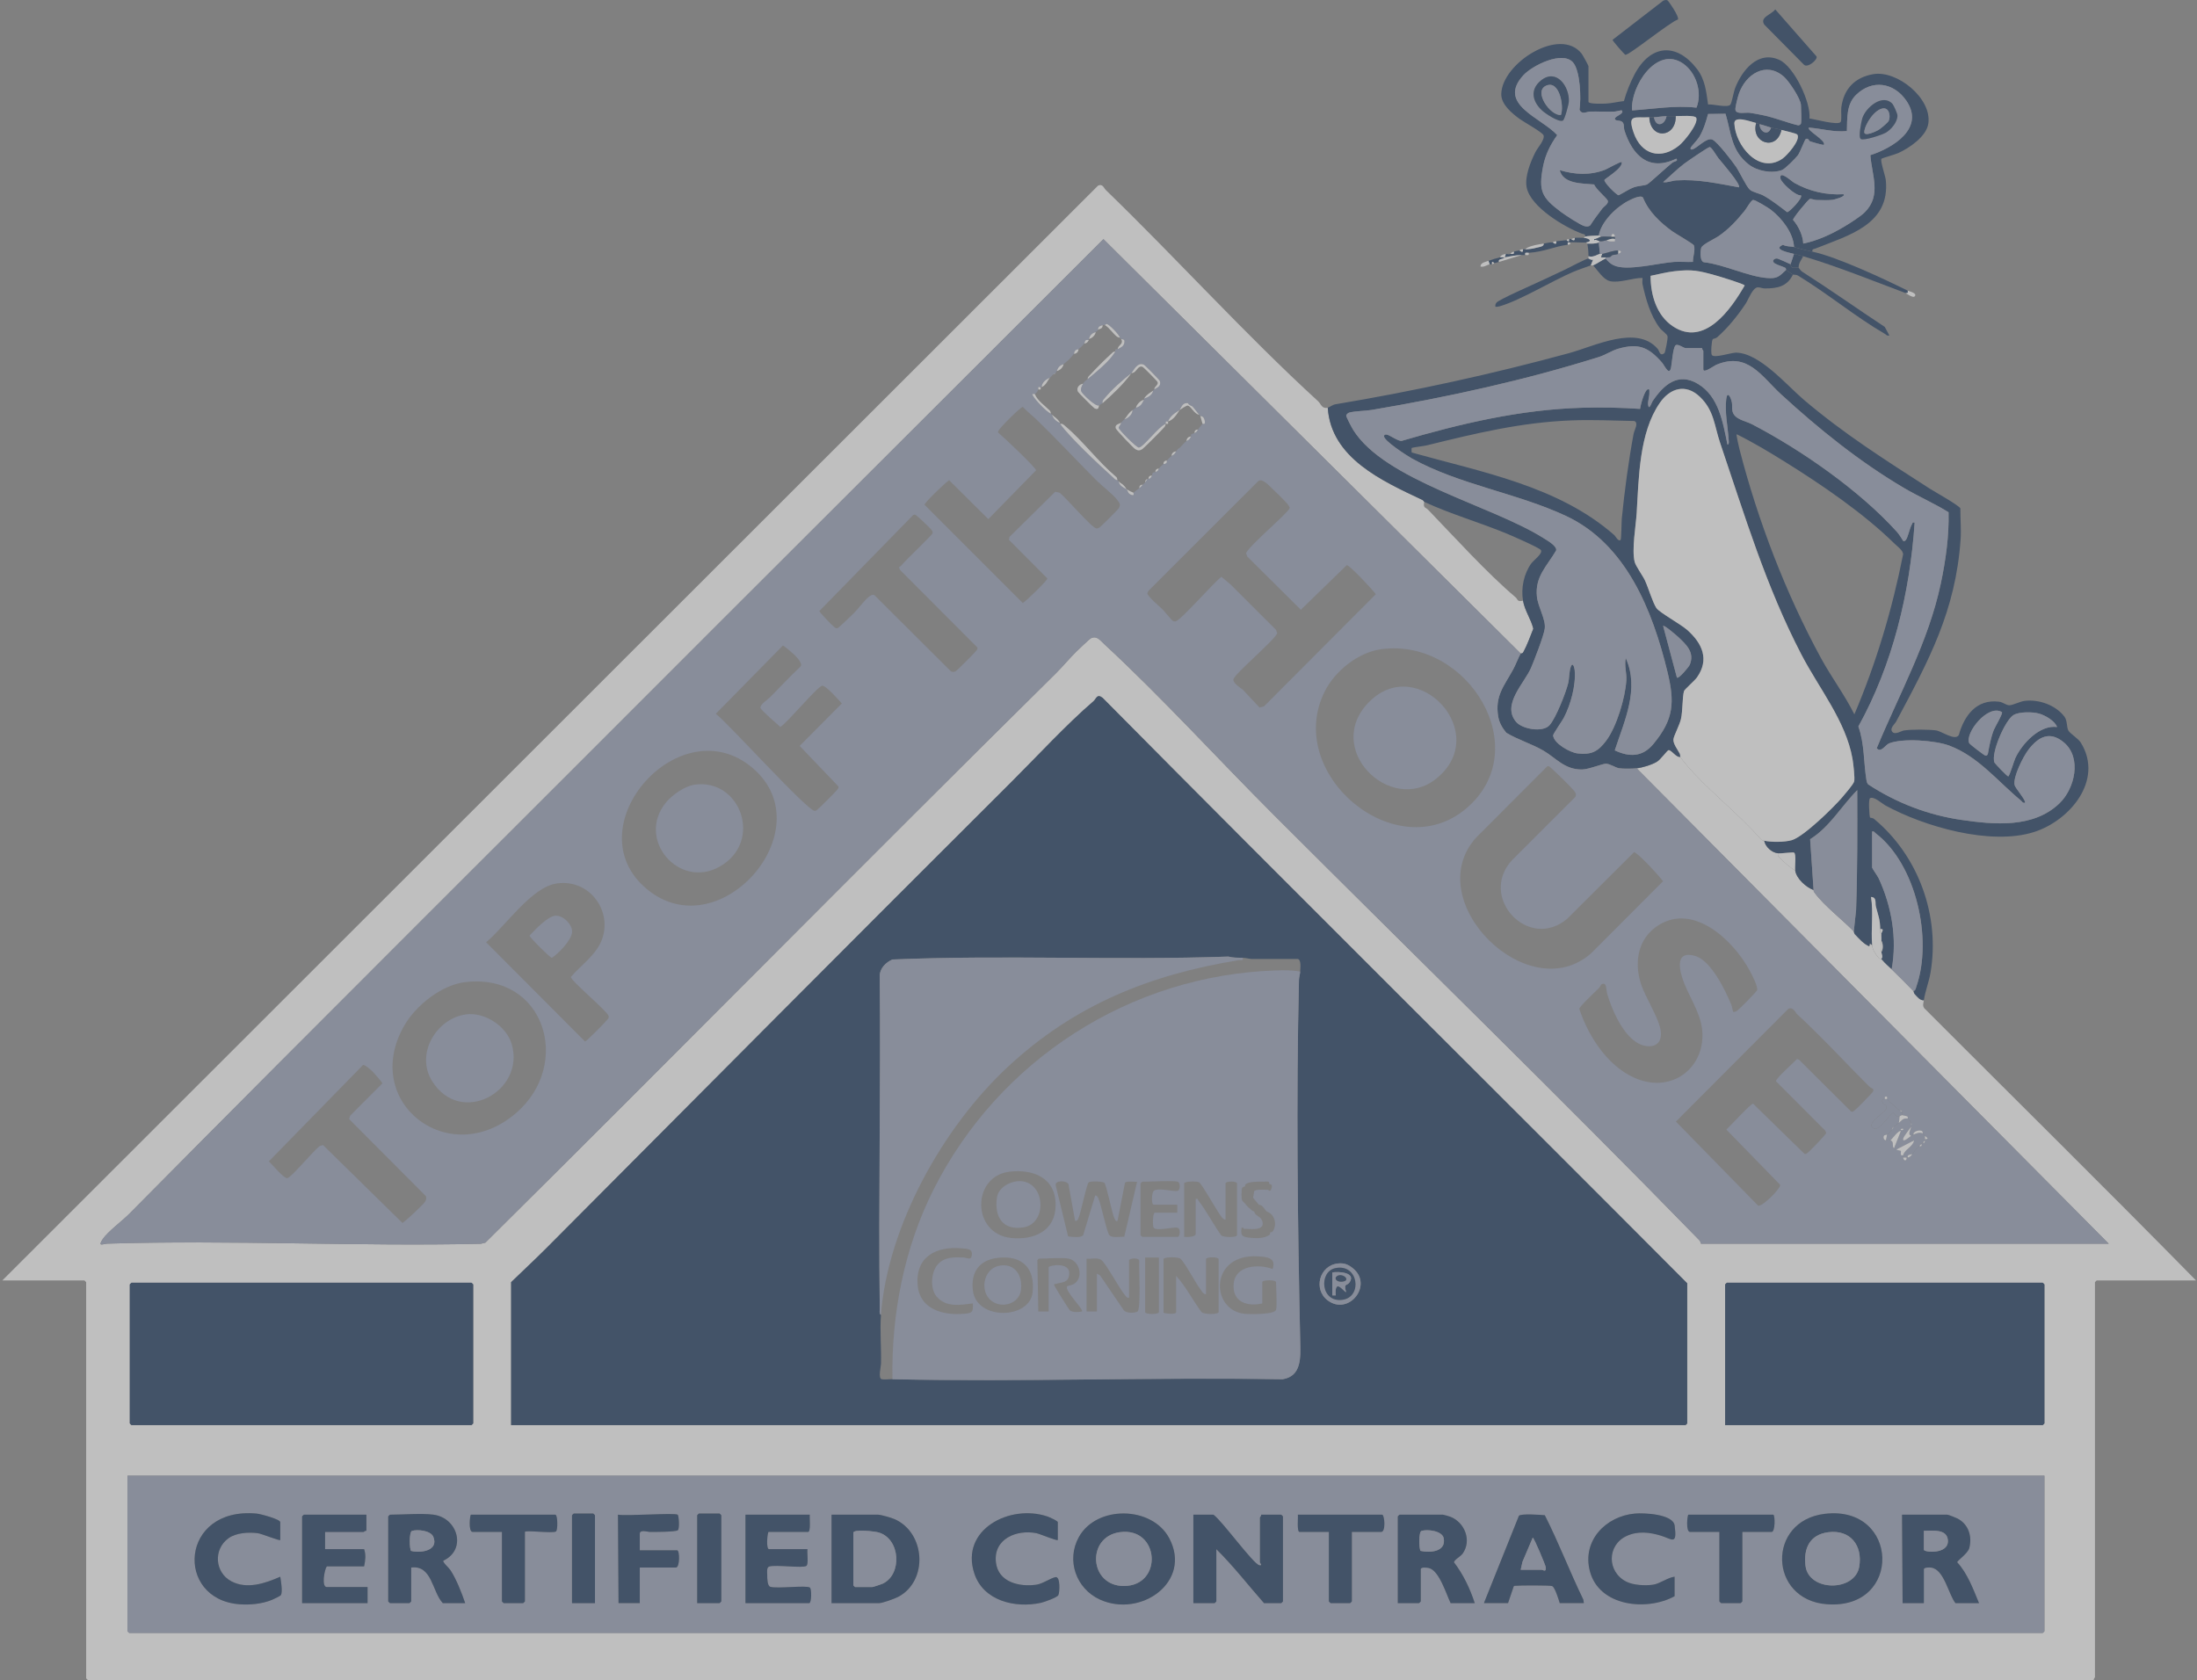 <svg xmlns="http://www.w3.org/2000/svg" width="523" height="400" viewBox="0 0 523 400" fill="none"><rect x="0" y="0" width="523" height="400" fill="#808080" stroke="none"/><g opacity="0.5"><path d="M457.972 238.156C457.84 239.061 457.54 239.627 458.377 240.349C479.85 261.858 501.484 283.192 522.769 304.862H499.118C499.088 304.862 498.708 305.243 498.708 305.273V399.317C498.708 399.408 498.347 399.733 498.434 400.001H20.921C20.891 400.001 20.511 399.621 20.511 399.591V305.273C20.511 305.243 20.13 304.862 20.1 304.862H0.553L261.402 44.185C262.532 43.701 262.729 44.748 263.287 45.287C280.315 61.774 296.326 79.546 313.786 95.543C314.5 96.197 314.626 97.357 316.07 97.089C316.844 109.086 329.072 114.535 338.569 119.03C338.859 119.166 338.996 119.489 339.037 119.508C338.731 121.002 339.338 120.715 340.003 121.407C346.3 127.955 354.027 136.484 360.784 142.202C361.369 142.697 361.077 143.353 362.551 143.019C362.964 145.424 364.444 147.38 365.005 149.702C364.252 151.565 363.593 153.485 362.636 155.258C362.39 155.715 362.023 155.564 362.007 155.597L262.677 56.935L171.431 148.072C124.63 194.988 77.479 241.788 30.766 289.008C29.122 290.668 25.67 293.22 24.463 295.006C23.139 296.968 24.543 296.133 25.558 296.101C55.128 295.19 84.859 296.798 114.449 296.133L115.546 295.863C160.918 250.903 205.747 205.36 251.287 160.384C253.021 158.672 254.586 156.738 256.325 155.042C256.79 154.588 259.312 152.191 259.597 152.027C261.044 151.19 261.887 152.449 262.907 153.392C276.518 165.981 289.996 180.793 303.214 194.011C336.98 227.783 371.329 261.191 404.537 295.288C404.849 295.608 404.885 296.114 404.929 296.114H501.991L389.618 182.932C390.95 182.801 393.317 182.068 394.46 181.351C395.316 180.815 396.864 178.64 397.176 178.589C397.89 178.471 399.02 180.432 400.008 180.2C400.314 180.717 400.959 181.496 401.367 181.983C406.543 188.143 413.791 193.625 419.137 199.764C419.366 200.067 419.634 200.084 419.965 200.155C420.244 201.654 421.784 203.002 423.245 203.161C423.144 203.823 423.415 203.976 423.809 204.373C424.728 205.3 426.21 206.591 427.346 207.261C427.649 209.226 429.933 211.258 431.72 211.909C431.692 212.284 431.919 212.47 432.111 212.738C434.099 215.484 438.739 219.136 441.288 221.751C441.348 221.811 441.346 222.222 441.551 222.435C442.59 223.502 443.591 224.733 444.981 225.305L445.112 224.632L445.662 225.034C445.766 226.213 446.442 227.08 447.18 228.04C447.416 228.344 447.826 228.289 447.848 228.316C448.991 229.651 449.246 229.73 450.31 230.775C452.022 232.463 453.849 234.241 455.504 235.97C455.565 236.033 455.562 236.438 455.767 236.654C456.366 237.28 457.036 238.238 457.963 238.158L457.972 238.156ZM121.673 305.273V339.31H401.236C401.266 339.31 401.646 338.93 401.646 338.899V305.546C355.258 258.959 308.723 212.875 262.461 166.134C261.104 165.108 260.984 166.369 260.311 166.949C253.768 172.581 247.085 179.88 240.873 186.07C203.895 222.922 166.969 260.083 130.156 297.08C127.379 299.87 124.493 302.532 121.673 305.275V305.273ZM31.313 305.409C31.223 305.549 30.902 305.746 30.902 305.82V338.899C30.902 338.93 31.283 339.31 31.313 339.31H112.244C112.274 339.31 112.654 338.93 112.654 338.899V305.82C112.654 305.79 112.274 305.409 112.244 305.409H31.313ZM410.67 339.31H486.27C486.3 339.31 486.68 338.93 486.68 338.899V305.82C486.68 305.79 486.3 305.409 486.27 305.409H411.081C411.051 305.409 410.67 305.79 410.67 305.82V339.31ZM486.677 351.338H30.355V388.381C30.355 388.411 30.736 388.791 30.766 388.791H486.27C486.3 388.791 486.68 388.411 486.68 388.381V351.338H486.677Z" fill="#FEFEFE"></path><path d="M377.319 56.358C377.462 55.649 376.991 55.789 376.562 55.627C372.404 54.065 364.403 49.303 363.44 44.677C362.898 42.081 364.353 38.512 365.513 36.214C366.03 35.188 367.803 33.254 367.442 32.209C367.193 31.49 362.638 28.976 361.752 28.319C359.916 26.957 357.315 24.87 357.381 22.351C357.569 15.047 371.342 6.255 376.499 12.755C376.756 13.078 378.14 15.589 378.14 15.761V24.235C378.14 24.826 381.723 24.695 382.388 24.657C383.723 24.583 385.233 24.211 386.579 24.063C387.145 22 388.094 19.629 389.109 17.709C392.873 10.602 399.055 10.017 403.982 16.437C405.921 18.964 406.17 21.85 406.611 24.881C407.743 24.728 411.231 25.734 411.909 24.922C412.251 24.514 412.702 21.896 413.003 21.095C414.623 16.809 418.496 11.899 423.63 14.284C427.08 15.887 431.117 24.364 430.751 28.215C431.968 28.355 437.546 29.928 438.169 29.036C438.476 28.598 438.221 26.443 438.323 25.636C438.878 21.218 441.488 18.425 445.93 17.659C451.628 16.677 459.916 23.428 459.044 29.408C458.592 32.51 454.505 35.257 451.869 36.449C451.166 36.766 448.028 37.642 447.891 37.8C447.525 38.224 448.818 41.895 448.917 42.861C449.992 53.477 440.06 56.01 432.195 59.167C431.771 59.337 431.312 59.238 431.454 59.914C429.61 59.523 428.863 59.323 427.08 58.82C426.916 55.436 424.186 51.978 421.587 49.959C420.994 49.497 417.911 47.599 417.361 47.61C416.877 47.618 415.782 49.618 415.312 50.197C413.386 52.558 411.595 54.522 409.07 56.259C408.175 56.875 405.229 58.193 404.988 59.014C404.761 59.791 404.6 62.466 405.801 62.463C410.429 63.008 416.187 65.858 420.657 66.194C423.108 66.378 423.491 65.861 425.165 64.288C425.66 64.602 426.563 65.234 426.806 65.382C425.411 68.273 423.007 68.681 420.096 68.675C419.527 68.675 419.01 68.396 418.48 68.407C417.205 68.44 416.223 71.302 415.553 72.308C413.624 75.194 411.384 77.995 408.777 80.298C408.424 80.61 407.831 80.635 407.729 80.75C407.437 81.083 407.223 84.12 407.513 84.533C408.082 85.343 412.109 83.95 413.258 83.961C418.865 84.019 425.285 91.678 429.402 95.179C438.96 103.303 448.767 109.507 459.372 116.335C460.452 117.03 466.459 120.378 466.673 121.065C466.645 123.486 466.894 125.98 466.727 128.396C465.549 145.451 459.18 157.205 451.368 171.816C451.053 172.406 449.809 173.339 450.438 174.204C451.067 175.068 452.574 174.031 453.206 173.925C454.949 173.635 459.096 173.667 460.86 173.897C462.192 174.072 465.458 176.507 466.303 174.991C467.603 170.347 470.524 166.388 475.891 167.07C476.857 167.193 477.527 167.918 478.348 167.912C479.168 167.907 480.889 167.007 481.969 166.873C485.35 166.454 489.382 167.874 491.453 170.645C492.178 171.616 491.921 173.175 492.411 173.993C492.81 174.66 494.763 175.861 495.365 176.849C500.852 185.799 492.673 195.401 484.215 198.092C473.889 201.38 458.078 196.831 448.764 191.732C448.08 191.358 446.023 189.47 445.153 190.061C444.724 190.354 445.013 194.473 445.167 194.648C445.243 194.736 445.809 194.717 446.086 194.946C456.699 203.716 461.891 218.066 459.55 231.659C459.172 233.847 458.3 235.956 457.979 238.153C457.052 238.232 456.379 237.275 455.783 236.648C455.578 236.432 455.581 236.027 455.52 235.965C456.048 235.787 456.059 235.303 456.207 234.873C460.105 223.628 456.221 205.814 446.499 198.371C446.223 198.161 446.154 197.843 445.675 197.964V206.575C445.675 206.723 447.002 208.607 447.237 209.116C450.328 215.802 451.663 223.461 450.323 230.77C449.262 229.722 449.007 229.643 447.861 228.311C448.31 227.734 447.946 227.236 447.861 226.669C448.345 226.068 448.296 224.615 447.861 223.937C447.908 223.398 447.815 222.837 447.861 222.295C447.891 221.945 448.736 221.059 447.588 221.201C447.536 218.745 447.117 218.039 446.556 215.807C446.343 214.954 446.816 213.627 445.402 213.548C446.001 217.306 445.347 221.324 445.673 225.028L445.123 224.626L444.992 225.299C443.602 224.727 442.601 223.496 441.561 222.43C441.353 222.216 441.356 221.809 441.299 221.746L441.843 216.685C442.177 207.185 442.147 197.652 442.117 188.119C438.325 191.951 435.552 196.921 430.904 199.794L431.727 211.904C429.941 211.252 427.657 209.22 427.353 207.256C427.214 206.359 427.654 203.402 427.096 202.997C426.861 202.825 424.019 203.24 423.25 203.156C421.787 202.994 420.249 201.648 419.97 200.149C421.688 200.53 424.851 200.51 426.541 200.021C429.364 199.203 436.46 192.263 438.547 189.815C439.192 189.057 441.066 186.882 441.367 186.119C441.632 185.441 441.17 181.644 440.992 180.632C439.414 171.66 433.019 163.872 428.852 155.865C420.386 139.597 415.364 122.769 409.505 105.497C408.099 101.353 408.071 97.729 404.674 94.471C401.323 91.259 397.581 92.367 395.135 95.893C390.198 103.016 390.129 113.747 389.621 122.091C389.432 125.19 388.403 130.882 389.142 133.782C389.394 134.767 391.068 137.062 391.585 138.172C392.408 139.942 393.398 143.359 394.304 144.748C394.971 145.774 400.125 148.613 401.654 149.973C405.21 153.132 407.01 156.984 403.952 161.298C403.432 162.028 401 164.14 400.888 164.523C400.461 165.986 400.603 169.209 400.158 171.173C399.829 172.62 398.484 175.109 398.371 175.971C398.237 177.013 399.367 178.468 399.857 179.393C400.013 179.685 399.958 180.09 400.013 180.183C399.025 180.416 397.895 178.454 397.181 178.572C396.872 178.624 395.321 180.799 394.465 181.335C393.322 182.052 390.953 182.785 389.623 182.916C388.644 183.012 386.319 183.055 385.403 182.9C384.623 182.768 383.247 181.855 382.347 181.825C381.496 181.794 378.23 183.179 376.622 183.198C372.461 183.25 370.481 180.506 367.436 178.72C364.698 177.114 361.35 176.129 358.584 174.45C357.665 173.353 356.907 172.07 356.664 170.628C355.824 165.642 358.065 163.341 360.212 159.383C360.844 158.218 361.413 156.658 362.012 155.578C362.028 155.548 362.395 155.696 362.641 155.239C363.601 153.466 364.258 151.549 365.01 149.683C364.452 147.361 362.969 145.405 362.556 143C362.053 140.062 362.739 136.619 364.517 134.162C365.084 133.382 367.335 131.777 366.81 130.962C366.443 130.395 359.826 127.52 358.688 127.047C352.265 124.386 345.274 122.386 339.045 119.486C339.004 119.467 338.867 119.147 338.577 119.008C329.08 114.516 316.855 109.064 316.078 97.067C316.442 96.998 317.191 96.377 317.873 96.262C336.55 93.139 355.129 89.093 373.498 84.084C379.634 82.413 389.73 77.216 394.673 83.138C395.051 83.589 395.094 84.897 396.208 84.101C396.405 83.961 397.097 80.512 396.957 80.038C396.79 79.483 395.518 78.641 395.094 78.066C392.829 74.994 391.804 71.244 391.005 67.663C390.901 67.196 391.027 66.654 390.994 66.172C388.732 66.129 385.518 67.45 383.258 66.936C381.666 66.572 380.285 64.31 379.237 63.166C380.022 62.876 381.365 61.908 382.243 61.525C382.73 62.184 383.335 62.739 384.07 63.114C387.131 64.671 394.78 62.592 398.514 62.348C400.004 62.25 401.528 62.417 403.019 62.343C402.961 61.167 403.634 59.561 403.249 58.426C403.117 58.037 398.866 55.611 398.125 55.075C395.269 53.01 392.449 50.386 391.131 47.033C390.567 46.327 388.455 47.396 387.747 47.752C384.817 49.221 381.185 52.73 380.602 56.054C380.055 56.046 377.716 56.158 377.322 56.328L377.319 56.358ZM386.067 26.287C385.977 26.191 384.708 26.558 384.303 26.571C382.394 26.637 380.465 26.519 378.553 26.561C377.642 26.58 376.592 27.389 376.015 26.117C376.428 23.505 376.22 16.773 374.433 14.817C371.895 12.038 364.78 15.586 362.652 17.905C356.297 24.832 366.859 27.961 370.708 32.16C369.058 34.469 367.868 36.854 367.33 39.672C366.219 45.484 367.037 47.038 371.6 50.457C372.541 51.163 376.326 53.661 377.248 53.847C377.724 53.942 378.167 53.994 378.569 53.647C379.442 52.271 380.443 50.966 381.425 49.667C381.833 49.128 382.949 48.532 382.757 47.801C382.623 47.287 379.806 44.915 379.508 43.917C376.75 43.649 372.111 43.849 371.304 40.503C374.893 41.589 378.485 41.778 382.038 40.437C382.662 40.202 385.829 38.364 386.067 38.591C386.379 40.049 381.994 42.552 381.948 42.85C381.847 43.501 384.921 46.524 385.34 46.48C386.494 45.919 387.747 45.033 388.94 44.601C389.993 44.221 391.434 44.201 392.083 43.914C392.602 43.684 397.05 39.551 398.117 38.733C398.609 38.356 399.632 38.397 399.055 37.762C392.528 40.935 388.614 37.004 386.694 30.997C386.519 30.453 386.702 29.698 386.33 29.173C385.851 28.494 384.563 28.907 384.434 28.33C384.284 27.66 386.844 27.099 386.073 26.284L386.067 26.287ZM388.526 26.287C393.631 25.937 398.721 25.053 403.853 25.628C405.278 22.033 403.812 17.304 400.65 15.121C394.339 10.769 388.053 20.671 388.526 26.287ZM428.721 29.43C428.921 28.76 428.721 26.027 428.721 25.056C428.721 23.557 425.841 19.276 424.623 18.217C420.364 14.527 415.542 17.692 413.95 22.312C413.701 23.037 413.036 25.524 413.124 26.142C413.29 27.299 415.528 26.725 416.532 26.853C417.375 26.963 418.901 27.264 419.771 27.444C422.462 28.002 425.348 29.192 428.056 29.835C428.294 29.873 428.669 29.605 428.721 29.427V29.43ZM443.936 50.52C447.938 46.516 445.593 41.748 445.249 36.944C450.681 35.194 458.267 30.527 453.83 24.006C450.867 19.654 445.689 18.833 441.84 22.591C439.512 24.864 439.764 28.142 439.657 31.208C436.577 31.514 433.672 30.639 430.636 30.387C429.949 31 434.747 33.416 434.187 34.485C434.066 34.608 431.26 33.804 430.847 33.64C430.639 33.558 430.455 32.737 429.837 33.136C429.659 33.251 428.486 36.271 428.021 36.928C427.509 37.647 424.922 40.224 424.202 40.492C421.792 41.389 418.285 40.733 416.272 39.141C412.079 35.825 412.18 31.818 410.768 27.091L406.611 27.14C406.107 29.014 405.53 30.902 404.534 32.581C404.08 33.344 402.652 34.772 402.477 35.172C402.33 35.508 402.532 35.675 402.879 35.574C404.099 35.221 406.321 32.609 407.664 33.251C408.87 33.829 412.369 38.4 413.258 39.696C414.065 40.872 415.728 44.426 416.546 45.156C417.243 45.78 418.882 46.056 419.787 46.562C421.784 47.673 423.625 49.125 425.425 50.509C425.865 50.619 429.249 47.115 428.721 46.518C427.435 46.672 423.992 43.457 423.844 42.495C423.516 40.353 426.527 43.206 427.165 43.561C430.767 45.566 434.698 46.483 438.837 46.245C439.502 46.822 436.536 47.55 436.219 47.588C435.087 47.725 433.582 47.64 432.403 47.623C431.881 47.618 431.202 47.282 430.822 47.374C430.488 47.457 426.765 51.94 426.839 52.353C428.149 53.858 429.167 56.016 429.271 57.999C432.778 57.274 436.14 55.693 439.203 53.852C440.492 53.078 442.929 51.53 443.938 50.52H443.936ZM393.724 27.925C393.36 27.945 392.991 27.901 392.63 27.925C389.257 28.147 387.339 27.017 388.877 31.542C390.677 36.843 395.384 38.186 399.742 34.627C400.921 33.664 404.28 29.558 403.818 28.101C403.58 27.357 399.876 27.66 398.918 27.652C398.191 27.646 397.458 27.638 396.73 27.652C395.63 27.674 394.632 27.879 393.724 27.925ZM418.058 29.293C416.923 29.031 412.784 27.392 412.872 29.394C413.102 34.603 418.666 41.57 424.262 37.822C425.376 37.075 428.699 33.333 427.868 32.062C427.657 31.739 424.662 31.112 424.074 30.934C423.103 30.642 422.337 30.59 421.612 30.387C420.731 30.141 419.973 29.829 418.876 29.567C418.679 29.52 418.409 29.375 418.056 29.293H418.058ZM413.955 44.601C414.562 44.002 409.652 38.386 409.042 37.623C408.591 37.056 407.459 35.013 406.988 35.016C406.621 35.016 401.572 38.479 400.863 39.023C399.124 40.361 397.57 41.934 395.915 43.37C396.974 43.531 397.988 43.017 399.047 42.949C404.239 42.62 408.914 43.69 413.955 44.598V44.601ZM392.931 65.68C392.917 70.18 394.328 75.082 398.226 77.689C405.713 82.695 412.019 73.725 415.323 67.983C415.244 67.625 409.291 65.825 408.421 65.582C404.414 64.463 402.8 64.083 398.541 64.594C396.662 64.819 394.78 65.305 392.931 65.68ZM405.207 82.875H401.244C400.77 82.875 399.247 81.63 398.784 82.325C398.262 83.108 398.021 86.278 397.827 87.386C397.417 89.741 396.26 87.011 395.633 86.297C392.422 82.643 390.08 81.658 385.263 83.023C383.701 83.466 382.197 84.505 380.665 84.987C363.046 90.521 344.806 94.523 326.566 97.6C325.064 97.852 322.504 97.86 321.191 98.24C320.909 98.322 320.545 98.642 320.479 98.921C320.414 99.2 321.861 101.908 322.148 102.368C329.668 114.382 355.023 120.329 367.297 128.029C368.224 128.612 370.746 130.018 370.445 131.068C368.221 134.868 365.393 137.256 365.874 142.029C366.126 144.538 368.052 147.497 367.737 149.702C367.491 151.431 365.261 157.17 364.471 159.011C362.882 162.706 357.444 167.737 360.915 171.867C362.381 173.613 367.239 174.447 368.856 172.691C370.366 171.052 372.77 164.936 373.317 162.663C373.605 161.47 373.536 159.736 373.974 158.669C374.412 157.602 374.811 158.97 374.866 159.558C375.197 163.103 373.919 167.775 372.272 170.913C371.889 171.643 369.704 174.773 369.731 175.098C369.895 177.024 373.777 179.179 375.547 179.382C378.848 179.759 380.413 178.961 382.364 176.356C384.856 173.033 386.902 166.142 387.162 162.017C387.276 160.182 386.644 158.477 387.03 156.691C390.346 164.055 386.699 171.632 384.412 178.657C387.886 180.298 390.999 180.257 393.571 177.172C398.492 171.263 398.708 167.176 396.938 159.905C393.396 145.347 387.115 129.525 372.776 122.829C361.117 117.383 347.369 115.4 336.132 109.168C335.081 108.586 329.258 104.876 329.482 103.796C329.558 103.427 329.922 103.405 330.292 103.52C331.088 103.771 332.898 105.054 333.645 104.978C347.763 100.842 361.889 97.515 376.63 97.08C381.217 96.946 385.879 97.042 390.439 97.354C390.532 96.432 391.456 93.035 392.23 92.72C392.783 92.496 392.627 93.092 392.643 93.404C392.698 94.454 392.238 95.431 392.356 96.407C392.531 97.863 393.237 95.775 393.401 95.535C396.022 91.648 399.441 88.549 404.206 91.402C409.193 94.386 410.161 100.612 411.231 105.839C411.701 105.891 411.532 104.896 411.512 104.6C411.31 101.484 410.571 98.158 410.941 95.029C411.192 92.906 412.09 94.654 412.3 95.885C412.412 96.541 412.27 97.206 412.44 97.931C412.894 99.879 415.49 100.188 417.035 100.989C428.762 107.078 442.71 116.795 451.559 126.612C452.085 127.195 452.651 128.109 453.069 128.795C453.43 128.88 453.526 128.787 453.731 128.516C454.235 127.846 454.593 125.723 455.178 124.777C455.356 124.492 455.165 124.298 455.794 124.429C454.672 141.176 450.561 158.259 442.398 172.967C443.881 177.081 443.635 181.606 444.327 185.785C444.387 186.144 444.483 186.472 444.729 186.751C451.379 191.136 458.97 194.057 466.894 195.206C474.819 196.355 484.043 197.217 490.252 191.281C493.953 187.744 495.617 180.377 491.338 176.78C487.971 173.949 485.271 175.402 482.908 178.468C481.649 180.104 479.198 184.935 479.584 186.891C479.735 187.651 482.454 190.682 482.038 191.133C481.524 191.251 481.389 190.843 481.083 190.589C475.656 186.119 470.954 180.115 464.066 177.533C460.72 176.277 452.985 175.694 449.71 176.991C448.851 177.33 447.765 179.343 446.77 178.145C452.15 165.163 459.06 152.867 462.009 138.985C463.185 133.443 464.006 127.608 463.866 121.967C460.447 119.834 456.718 118.223 453.25 116.179C442.699 109.962 432.928 102.092 423.934 93.822C419.278 89.541 416.037 83.707 408.525 86.874C408.077 87.063 405.486 89 405.486 87.939V83.564C405.486 83.474 405.125 83.149 405.213 82.881L405.207 82.875ZM385.794 128.533C385.972 128.352 386.004 124.142 386.07 123.477C386.707 117.027 387.692 109.683 388.877 103.32C389.06 102.341 390.14 100.751 389.074 100.237C384.128 100.136 379.108 99.903 374.163 100.089C362.069 100.546 351.264 103.18 339.644 106.036C339.012 106.192 336.162 106.537 336.036 106.668C335.998 106.706 336.009 107.691 336.05 107.738C352.665 112.393 371.017 115.72 384.306 127.425C384.579 127.665 385.258 129.074 385.794 128.533ZM451.026 129.465C443.67 122.233 433.743 115.454 424.976 109.994C421.221 107.656 417.372 105.341 413.411 103.383C413.277 103.533 413.961 106.468 414.084 106.944C418.455 123.929 425.108 141.307 433.492 156.702C435.976 161.262 439.121 165.426 441.436 170.084C446.644 157.854 450.46 145.022 453.045 131.96C452.979 130.981 451.704 130.13 451.026 129.465ZM399.195 161.336C399.652 161.692 402.083 158.713 402.267 158.259C403.437 155.34 401.476 153.532 399.611 151.759C399.244 151.409 396.18 148.745 395.915 149.035L399.197 161.336H399.195ZM476.567 169.542C473.219 167.54 467.712 174.556 468.768 176.912C468.916 177.243 472.387 179.877 472.642 179.899C473.044 179.934 473.076 179.765 473.224 179.458C473.58 177.524 473.919 175.612 474.644 173.771C474.934 173.038 476.849 169.871 476.564 169.542H476.567ZM489.689 173.093C489.207 171.635 486.767 170.259 485.378 169.89C483.832 169.477 480.717 169.417 479.321 170.245C477.349 171.413 473.867 179.39 474.797 181.567C474.89 181.783 477.839 184.902 478.069 184.85C478.38 184.779 479.456 181.152 479.751 180.514C481.346 177.076 485.545 172.529 489.692 173.093H489.689Z" fill="#06264F"></path><path d="M396.953 0.091C397.183 0.222 399.82 3.997 399.429 4.651C397.618 5.168 387.571 13.374 386.892 13.04C386.684 12.936 383.823 9.706 383.878 9.479L395.914 0.181C396.22 0.03 396.639 -0.09 396.953 0.091Z" fill="#06264F"></path><path d="M422.603 2.24L432.426 13.434C432.801 14.148 430.235 16.363 429.39 15.362L420.007 5.878C418.817 4.076 421.684 3.509 422.603 2.24Z" fill="#06264F"></path><path d="M426.256 62.924C426.3 62.954 426.229 63.553 426.699 63.706C427.17 63.859 427.864 63.635 428.171 63.744C428.231 63.766 428.625 64.439 429.008 64.683C435.649 68.928 442.091 73.491 448.667 77.835L449.77 79.872C449.206 80.026 449.026 79.681 448.667 79.473C441.717 75.433 435.001 69.855 428.05 65.634C427.558 65.336 426.896 65.438 426.806 65.383C426.565 65.235 425.66 64.606 425.164 64.289C425.14 64.272 425.263 63.911 424.962 63.752C424.289 63.394 423.244 63.172 422.503 62.718C421.685 62.215 422.27 61.471 423.091 61.553C423.263 61.569 426.116 62.822 426.256 62.921V62.924Z" fill="#06264F"></path><path d="M427.074 58.822C428.858 59.326 429.605 59.526 431.448 59.917C437.288 61.153 448.58 66.435 454.142 69.212C454.207 69.792 454.174 69.824 453.594 69.759C445.53 66.742 437.477 63.459 429.26 61.011C428.393 60.754 427.876 60.672 427.072 60.464C425.909 60.163 421.836 59.38 424.462 58.289C425.244 58.77 426.393 58.631 427.072 58.822H427.074Z" fill="#06264F"></path><path d="M378.134 61.547C378.233 61.547 378.829 62.017 379.228 61.82L378.681 63.185C377.264 63.722 375.823 64.162 374.395 64.778C369.312 66.966 361.995 71.457 357.088 72.899C356.721 73.006 356.371 73.08 355.988 73.028C355.928 72.615 355.991 72.385 356.242 72.054C356.787 71.334 364.985 67.74 366.514 67.015C368.511 66.071 370.519 65.171 372.475 64.228C373.35 63.804 377.645 61.539 378.134 61.547Z" fill="#06264F"></path><path d="M357.089 61.28C357.404 61.212 357.855 61.343 358.183 61.28C357.647 61.863 356.629 61.51 356.815 62.374C356.454 62.475 356.077 62.541 355.721 62.648C355.248 62.18 355.092 62.276 355.174 62.921C355.018 62.962 354.786 62.88 354.627 62.921L354.354 62.101C355.111 61.805 356.279 61.458 357.089 61.28Z" fill="#06264F"></path><path d="M377.037 56.627C378.356 56.728 379.168 57.478 377.585 57.721C376.895 57.828 373.949 57.579 373.758 57.721C373.178 57.655 373.145 57.685 373.211 58.268C370.043 58.662 367.6 59.964 363.916 60.183C363.289 60.218 362.969 59.945 363.095 60.73C362.821 60.741 362.548 60.725 362.274 60.73C360.69 60.76 359.793 60.971 358.174 61.277C358.341 61.097 358.384 60.705 358.447 60.456C358.735 60.396 359.038 60.692 359.542 60.456C360.149 60.495 360.502 60.607 360.362 59.909C360.573 59.846 361.579 59.633 361.73 59.636C361.807 59.636 362.649 60.525 362.551 59.362C362.731 59.357 362.914 59.37 363.098 59.362C364 59.321 364.799 59.239 365.833 58.955C366.284 58.832 367.641 58.706 367.472 57.995C368.191 57.888 368.924 57.65 369.66 57.721C369.737 57.729 370.593 58.599 370.481 57.447C371.304 57.365 372.119 57.272 372.943 57.174C373.388 57.664 373.583 57.53 373.49 56.9C373.665 56.892 373.867 56.881 374.037 56.9C374.105 56.909 374.313 57.256 374.685 57.199C374.969 57.155 374.833 56.643 374.857 56.627C374.948 56.564 376.685 56.599 377.046 56.627H377.037Z" fill="#06264F"></path><path d="M380.595 57.727L380.868 60.459C380.097 60.623 379.246 61.365 378.133 61.006C378.147 60.008 378.056 58.971 377.859 58C378.751 58.006 379.755 58.079 380.595 57.727Z" fill="#06264F"></path><path d="M429.257 61.002C428.808 61.886 428.13 62.673 428.163 63.735C427.856 63.628 427.156 63.85 426.691 63.697C426.226 63.543 426.292 62.944 426.248 62.914L427.069 60.455C427.873 60.663 428.39 60.742 429.257 61.002Z" fill="#06264F"></path><path d="M381.415 60.453L381.141 61.271C381.505 61.285 381.871 61.266 382.235 61.271V61.545C381.357 61.925 380.011 62.896 379.229 63.186C379.089 63.238 378.819 63.134 378.682 63.186L379.229 61.821C378.83 62.018 378.233 61.547 378.135 61.547C378.135 61.364 378.135 61.184 378.135 61C379.245 61.359 380.099 60.617 380.87 60.453C381.034 60.418 381.256 60.492 381.417 60.453H381.415Z" fill="#FEFEFE"></path><path d="M380.597 56.083C380.827 56.085 381.068 56.102 381.144 56.356C380.805 56.405 380.031 56.98 379.506 56.906V57.174C380.001 56.922 380.693 57.439 380.871 57.45C380.8 57.549 380.709 57.677 380.597 57.724C379.757 58.077 378.753 58.003 377.862 57.997C377.851 57.937 377.64 57.828 377.588 57.724C379.172 57.48 378.36 56.731 377.041 56.63C377.112 56.531 377.202 56.405 377.315 56.356C377.711 56.186 380.047 56.074 380.594 56.083H380.597Z" fill="#FEFEFE"></path><path d="M358.45 60.455C358.387 60.701 358.343 61.095 358.176 61.276C357.848 61.339 357.397 61.207 357.082 61.276C357.339 60.685 357.878 60.575 358.45 60.455Z" fill="#FEFEFE"></path><path d="M362.276 60.73C360.451 61.231 358.624 61.86 356.808 62.372C356.622 61.51 357.636 61.86 358.175 61.278C359.795 60.971 360.692 60.761 362.276 60.73Z" fill="#FEFEFE"></path><path d="M367.474 58.002C367.643 58.713 366.286 58.839 365.835 58.962C364.801 59.247 364.002 59.329 363.1 59.37C363.474 58.834 364.867 58.5 365.496 58.349C366.068 58.213 366.872 58.092 367.474 58.002Z" fill="#FEFEFE"></path><path d="M354.346 62.1L354.619 62.92C353.974 63.09 353.26 63.653 352.434 63.465C352.417 62.505 353.7 62.351 354.346 62.1Z" fill="#FEFEFE"></path><path d="M454.141 69.209C454.466 69.37 456.521 69.775 455.779 70.574C455.364 71.02 453.75 69.814 453.594 69.756C454.174 69.822 454.206 69.789 454.141 69.209Z" fill="#FEFEFE"></path><path d="M363.904 60.175C364.03 60.952 363.716 60.692 363.084 60.722C362.958 59.937 363.278 60.214 363.904 60.175Z" fill="#FEFEFE"></path><path d="M362.549 59.361C362.648 60.524 361.805 59.635 361.729 59.635C361.956 59.356 362.226 59.372 362.549 59.361Z" fill="#FEFEFE"></path><path d="M370.477 57.451C370.592 58.603 369.733 57.733 369.656 57.725C369.886 57.457 370.165 57.481 370.477 57.451Z" fill="#FEFEFE"></path><path d="M374.85 56.635C374.825 56.651 374.962 57.163 374.678 57.206C374.306 57.264 374.098 56.914 374.029 56.908L374.85 56.635Z" fill="#FEFEFE"></path><path d="M360.366 59.902C360.505 60.6 360.155 60.488 359.545 60.449C359.635 60.408 359.652 60.116 360.366 59.902Z" fill="#FEFEFE"></path><path d="M373.766 57.72C373.581 57.858 374.252 58.142 373.214 58.272C373.148 57.684 373.181 57.654 373.766 57.72Z" fill="#FEFEFE"></path><path d="M373.499 56.9C373.596 57.535 373.397 57.67 372.947 57.176C372.978 57.174 373.016 56.922 373.499 56.9Z" fill="#FEFEFE"></path><path d="M355.723 62.648C355.693 62.657 355.544 62.822 355.171 62.924C355.089 62.273 355.246 62.176 355.723 62.648Z" fill="#FEFEFE"></path><path d="M389.615 182.929L501.987 296.111H404.925C404.879 296.111 404.843 295.605 404.534 295.285C371.323 261.188 336.977 227.78 303.211 194.008C289.993 180.787 276.518 165.978 262.904 153.389C261.881 152.443 261.041 151.187 259.594 152.024C259.309 152.188 256.787 154.584 256.322 155.038C254.585 156.737 253.021 158.668 251.284 160.381C205.744 205.357 160.915 250.9 115.542 295.859L114.445 296.13C84.859 296.798 55.127 295.186 25.554 296.097C24.537 296.127 23.136 296.964 24.46 295.003C25.666 293.214 29.119 290.665 30.763 289.004C77.473 241.782 124.624 194.982 171.428 148.069L262.674 56.932L362.004 155.594C361.407 156.677 360.836 158.233 360.204 159.399C358.056 163.357 355.816 165.658 356.656 170.644C356.899 172.086 357.657 173.369 358.576 174.466C361.342 176.145 364.69 177.13 367.428 178.736C370.475 180.522 372.453 183.266 376.614 183.214C378.222 183.194 381.488 181.81 382.339 181.84C383.239 181.871 384.615 182.784 385.394 182.915C386.311 183.071 388.636 183.028 389.615 182.932V182.929ZM263.024 77.401C262.849 77.42 262.595 77.357 262.477 77.401C261.867 77.628 261.435 77.633 261.383 78.495C261.345 78.525 261.5 78.602 260.836 79.042C260.685 79.144 260.376 79.154 260.007 79.433C259.389 79.898 259.463 80.235 259.194 80.683C259.153 80.749 259.233 80.886 259.194 80.957C258.106 80.746 258.325 81.48 258.1 81.778C257.608 82.426 257.345 82.645 256.733 83.145C256.651 83.214 256.265 83.186 256.03 83.397C255.674 83.717 255.74 84.103 255.638 84.24C254.755 85.421 254.32 85.78 253.176 86.699C253.032 86.816 252.616 86.844 252.205 87.227C251.708 87.692 251.697 88.14 251.535 88.337C251.415 88.482 251.374 88.75 251.262 88.884C251.243 88.909 250.969 88.862 250.715 89.158C250.414 89.508 250.11 89.732 249.894 89.979C249.019 90.203 247.922 91.19 247.979 92.167C247.911 92.2 247.793 92.14 247.706 92.167C247.558 92.213 247.224 92.104 247.159 92.167C247.093 92.23 247.208 92.569 247.159 92.714C246.992 93.201 246.871 93.455 246.338 93.808C246.261 93.858 245.958 93.756 245.799 93.814C245.452 94.249 249.298 98.294 250.168 98.456C250.255 98.549 250.351 98.634 250.441 98.729C250.633 99.564 251.532 100.48 252.356 100.644C252.4 100.707 252.312 100.857 252.356 100.918C254.892 104.37 261.569 110.609 264.928 113.637C265.27 113.947 265.489 114.297 266.025 114.313C266.112 114.403 266.208 114.494 266.298 114.587C266.487 115.686 267.436 116.05 268.213 116.502C268.539 117.016 268.528 117.598 269.463 117.853C270.112 118.039 269.756 117.445 269.855 117.319C270.09 117.027 270.88 116.526 271.222 116.225C271.712 115.793 271.635 115.845 272.043 115.405C272.221 115.21 272.489 114.981 272.59 114.857C272.787 114.62 273.096 114.064 273.137 114.037C273.2 113.996 273.353 114.081 273.411 114.037C273.898 113.665 273.701 114.201 274.231 113.216C274.311 113.066 274.196 112.751 274.497 112.527C274.683 112.387 274.945 112.453 275.052 112.396C276.001 111.884 275.468 112.122 275.873 111.575C276.277 111.028 276.477 110.905 276.967 110.481C277.032 110.426 277.396 110.505 277.648 110.213C277.796 110.04 277.733 109.72 277.787 109.66C278.214 109.165 278.343 108.993 278.882 108.566C279.615 107.986 279.305 108.506 279.976 107.472C280.55 106.583 280.624 106.834 280.796 106.651C280.881 106.561 280.98 106.465 281.07 106.378C281.568 105.891 281.789 105.513 282.438 105.01C283.135 104.468 282.894 105.045 283.532 103.916C283.57 103.847 283.45 103.601 283.584 103.423C283.682 103.292 284.139 103.226 284.352 103.095C285.239 102.548 284.757 102.791 285.173 102.274C285.501 101.867 285.914 101.254 286.267 100.907C286.371 100.803 287.069 101.298 286.757 100.015C286.494 98.932 285.857 99.148 285.72 98.992C285.649 98.91 285.529 98.798 285.447 98.718C285.272 98.554 284.06 96.935 283.926 96.825C283.534 96.5 283.056 96.557 282.799 95.983C281.508 95.8 281.289 96.888 280.796 97.627C279.686 98.338 278.54 99.03 278.061 100.36C277.938 100.403 277.626 100.278 277.53 100.376C277.434 100.475 277.56 100.784 277.514 100.907C275.782 101.528 272.147 106.555 271.088 106.555C270.53 106.555 266.293 102.305 266.301 101.867C266.307 101.478 266.859 101.085 266.851 100.633C267.114 100.379 267.42 100.075 267.672 99.812C268.547 99.588 269.644 98.601 269.586 97.624C269.92 97.378 270.194 97.233 270.407 97.077C270.511 97.001 270.889 96.935 271.233 96.686C271.953 96.166 271.988 95.644 272.319 95.165C272.363 95.102 272.275 94.952 272.319 94.891C273.263 94.602 274.3 94.063 274.508 92.977C274.579 92.922 274.647 92.796 274.781 92.703C275.41 92.26 276.469 92.022 276.108 90.714C276.037 90.452 272.56 86.937 272.311 86.822C270.815 86.133 269.937 88.02 269.31 88.876C267.445 90.23 264.496 92.906 263.01 94.744C262.682 95.151 262.368 95.359 262.474 95.983C262.242 96.188 261.859 96.33 261.654 96.53C260.729 96.877 257.654 93.77 257.411 93.242C257.129 92.629 257.496 91.899 257.824 91.335C258.171 90.739 258.45 90.632 258.918 90.241C260.923 88.559 264.236 85.955 265.481 83.679C265.519 83.611 265.445 83.479 265.481 83.405L265.754 83.132C265.828 83.096 265.959 83.17 266.028 83.132C266.662 82.784 267.488 82.514 267.631 81.57C267.773 80.626 267.234 80.9 266.848 80.673C266.75 80.612 266.673 80.467 266.575 80.399C266.449 79.639 263.899 77.125 263.434 77.122C263.205 77.122 263.065 77.387 263.019 77.393L263.024 77.401ZM247.063 100.201C245.911 99.077 244.587 98.062 243.479 96.88C243.012 96.842 238.014 101.812 237.71 102.54C237.573 102.865 237.475 102.882 237.765 103.122C238.867 104.039 246.631 111.337 246.631 111.985L235.273 123.6L225.94 114.33C225.053 114.904 220.091 119.642 220.089 120.189L243.474 143.574C244.3 143.109 249.404 138.133 249.333 137.723L240.178 128.524L240.314 127.834L251.191 117.081L252.241 117.303C253.644 118.351 259.922 125.704 260.989 125.807C261.377 125.846 261.522 125.706 261.81 125.534C262.097 125.362 266.159 121.297 266.323 121.023C266.87 120.093 266.471 119.707 265.902 118.955C264.939 117.68 262.253 115.629 260.959 114.327C256.311 109.652 251.792 104.818 247.066 100.204L247.063 100.201ZM302.847 116.318C302.059 115.571 300.429 113.758 299.51 114.568L273.397 140.677L273.129 141.235C273.129 141.979 276.102 144.455 276.71 145.054C277.18 145.519 278.884 147.631 279.152 147.801C279.377 147.943 279.563 147.976 279.822 147.948C280.991 147.828 289.057 138.533 290.767 137.332L292.966 139.178L303.771 149.97L304.045 150.79C303.098 152.735 293.743 160.561 293.626 161.754C293.533 162.709 295.155 163.661 295.839 164.189L299.835 168.456L300.899 168.177L327.521 141.471C326.864 140.532 321.188 134.454 320.605 134.555L309.669 145.177L296.903 132.498L296.629 131.678C297.466 129.815 306.835 121.951 307.005 120.963C307.051 120.689 306.531 120.038 306.321 119.8C305.506 118.881 303.777 117.205 302.839 116.313L302.847 116.318ZM214.508 134.703C215.545 133.374 221.847 127.487 221.984 126.967C222.085 126.587 221.94 126.467 221.757 126.19C221.443 125.723 218.081 122.503 217.777 122.503L217.372 122.64L195.051 145.484C195.152 145.861 198.183 149.023 198.626 149.321C198.902 149.507 199.023 149.65 199.403 149.548C199.66 149.48 202.828 146.416 203.326 145.927C204.297 144.975 206.05 142.532 207.098 141.908C207.456 141.695 207.708 141.52 208.148 141.687L226.238 159.705C226.632 160.058 227.015 160.044 227.477 159.828C227.794 159.681 232.141 155.331 232.42 154.918C232.592 154.664 232.776 154.48 232.647 154.141L214.344 135.784C213.677 134.774 214.287 134.988 214.508 134.703ZM190.472 158.781C191.317 158.099 189.651 156.469 189.066 155.865C188.798 155.586 186.541 153.665 186.371 153.695L170.405 169.947C173.383 172.201 192.332 193.231 193.973 193.059C194.236 193.031 194.356 192.903 194.548 192.785C194.873 192.588 199.078 188.381 199.335 187.998C199.507 187.744 199.69 187.56 199.562 187.221L190.362 177.595L200.401 167.485C199.693 166.711 196.528 163.053 195.683 163.278C194.438 163.606 187.578 171.924 185.77 173.082C185.124 172.507 181.119 169.063 181.029 168.541C180.89 167.728 182.84 166.489 183.332 165.988C185.704 163.581 188.018 161.103 190.472 158.783V158.781ZM328.844 154.563C323.341 155.296 317.812 159.738 315.37 164.602C305.541 184.168 332.28 206.637 349.018 192.506C365.672 178.448 349.47 151.816 328.844 154.563ZM153.21 210.992C170.519 226.981 196.599 197.558 179.09 182.79C161.999 168.371 137.196 196.202 153.21 210.992ZM372.021 185.484C371.61 185.076 369.028 182.601 368.834 182.502C368.623 182.393 368.498 182.319 368.292 182.502L351.346 199.476C337.907 214.578 363.869 240.212 378.807 226.934L395.885 209.819C395.16 208.735 389.694 202.791 388.972 202.914L373.082 218.747C363.875 226.549 351.806 213.621 359.949 204.794L374.991 189.754C375.224 189.379 375.172 189.054 374.991 188.671C374.778 188.222 372.573 186.026 372.024 185.481L372.021 185.484ZM132.543 210.338C126.476 211.227 120.329 220.542 115.723 224.344L139.27 247.975C139.642 247.91 144.336 243.15 144.656 242.677C144.842 242.401 144.984 242.28 144.883 241.9C144.568 240.71 135.76 233.442 135.908 232.588C137.845 230.332 140.599 228.25 142.229 225.769C146.973 218.558 141.119 209.085 132.54 210.341L132.543 210.338ZM412.585 240.885C412.825 241.052 413.299 240.792 413.553 240.625C413.98 240.349 418.181 236.093 418.277 235.767C418.537 234.881 417.016 232.025 416.507 231.081C412.713 224.024 403.317 214.956 394.832 220.268C389.998 223.296 388.972 228.874 390.575 234.044C391.628 237.444 394.889 242.308 395.338 245.41C395.948 249.639 391.864 249.945 389.084 247.836C385.925 245.44 383.655 240.289 382.585 236.566C382.309 235.603 382.547 233.636 381.193 234.383C381.116 234.427 380.864 235.037 380.605 235.286C379.877 235.983 375.984 239.646 375.954 240.185C378.214 247.073 383.255 254.735 390.441 257.136C398.776 259.924 406.091 253.687 405.196 245.117C404.745 240.795 401.657 236.724 400.42 232.668C399.542 229.793 399.285 226.33 403.566 227.61C407.368 228.745 410.738 235.824 412.158 239.247C412.298 239.583 412.511 240.83 412.579 240.88L412.585 240.885ZM110.662 233.844C105.137 234.517 99.042 239.356 96.299 244.086C85.693 262.356 106.879 278.837 122.909 264.952C136.304 253.348 129.685 231.53 110.662 233.844ZM432.436 245.91C430.92 244.419 429.487 242.991 427.895 241.569C427.34 241.074 426.918 239.651 425.718 240.193L398.957 267.033L418.523 287.049C419.281 287.259 421.431 285.18 422.06 284.532C422.487 284.091 423.89 282.551 423.767 282.086L410.965 268.945C411.791 268.185 416.841 262.689 417.333 262.777L429.531 274.684C429.848 274.854 429.982 274.701 430.226 274.537C430.767 274.173 434.739 270.061 434.739 269.73L434.479 269.164L422.769 257.432C422.717 256.762 427.088 252.907 427.799 252.117L428.316 252.355L440.667 264.645C441.006 264.771 441.189 264.588 441.444 264.418C441.865 264.136 445.799 260.143 445.902 259.842C446.165 259.081 445.476 259.169 444.978 258.676C440.746 254.488 436.692 250.101 432.441 245.916L432.436 245.91ZM88.765 255.2C88.352 254.8 86.815 253.372 86.402 253.583L64.009 276.509C64.767 277.201 67.623 280.713 68.435 280.5C69.453 280.232 74.732 273.828 76.133 272.857L76.91 272.63L95.781 291.152C96.195 291.116 100.864 286.679 101.173 286.149C101.441 285.689 101.567 285.339 101.395 284.803L83.1 266.434L83.374 265.614L91.025 257.935C91.055 257.76 89.074 255.501 88.762 255.197L88.765 255.2ZM448.671 261.664C448.627 261.713 447.806 261.458 448.118 262.569C448.2 262.864 449.262 263.007 449.065 263.855C448.838 264.828 444.606 267.162 445.634 268.374C447.076 270.075 449.439 265.455 450.722 264.943C450.807 264.911 451.28 266.106 452.224 265.761C452.101 266.032 452.213 266.995 451.951 267.403C451.57 267.703 451.155 267.985 450.856 268.223C450.266 268.694 450.416 268.923 450.309 269.044C449.924 269.484 449.686 269.758 449.215 270.138C449.111 270.223 448.512 270.16 448.4 270.554C448.296 271.008 448.482 271.385 448.942 271.503C449.084 271.539 449.943 271.541 450.036 271.503C450.985 271.869 450.268 272.704 450.856 273.418C451.064 273.669 451.223 273.604 451.403 273.691C451.814 273.891 452.435 273.948 452.473 273.989C452.61 274.134 452.366 274.75 452.558 275.004C452.665 275.144 453.015 275.029 453.042 275.059C453.086 275.106 453.02 275.442 453.042 275.606C453.176 276.558 453.956 276.462 453.863 275.606C453.953 275.606 454.057 275.625 454.136 275.606C454.702 275.478 454.826 275.275 455.23 274.785C455.865 274.017 455.873 273.705 456.872 272.871C456.921 272.83 457.241 272.961 457.378 272.83C457.506 272.704 457.378 272.378 457.419 272.324C457.525 272.192 457.556 272.157 457.692 272.05C457.908 271.88 458.1 272.488 458.239 271.503C458.25 271.418 458.239 271.317 458.239 271.229C459.479 271.18 458.527 270.759 458.239 270.409C458.13 270.277 457.903 270.119 457.692 269.862C457.654 269.815 457.769 269.52 457.643 269.378C457.156 268.825 455.329 269.331 455.507 270.135C455.321 270.217 455.14 270.316 454.96 270.409C454.049 270.113 454.793 269.115 454.96 268.22C454.976 268.133 454.949 268.037 454.96 267.947C454.99 267.679 455.173 267.988 454.96 267.4C454.716 266.727 454.64 266.847 454.139 266.306C454.101 266.265 454.229 265.95 454.092 265.816C454.016 265.742 452.941 265.477 452.771 265.485C452.73 265.236 452.834 264.872 452.771 264.664C452.648 264.249 452.303 264.454 452.224 264.391C451.39 263.737 449.885 262.424 449.218 261.658C449.117 261.54 449.491 260.958 448.81 261.108C448.507 261.177 448.758 261.562 448.671 261.658V261.664Z" fill="#8F99B4"></path><path d="M121.674 305.272C124.494 302.528 127.38 299.869 130.156 297.076C166.97 260.079 203.896 222.921 240.874 186.066C247.086 179.876 253.769 172.578 260.312 166.945C260.987 166.365 261.105 165.107 262.462 166.13C308.724 212.871 355.259 258.955 401.647 305.542V338.896C401.647 338.926 401.267 339.306 401.237 339.306H121.674V305.269V305.272ZM209.714 313.062C209.43 316.771 209.821 320.91 209.725 324.693C209.709 325.339 209 328.178 209.895 328.383C210.477 328.517 211.722 328.356 212.447 328.372C243.36 329.056 274.361 327.85 305.283 328.386C309.886 327.686 309.599 323.126 309.517 319.477C308.893 291.176 308.549 261.671 309.219 233.359C309.235 232.615 309.471 231.997 309.506 231.321C309.547 230.498 309.837 228.315 308.822 228.315H297.886C297.506 228.315 296.587 228.055 295.834 228.042C294.655 228.022 293.578 228.047 292.415 227.743C265.818 228.693 239.011 227.319 212.433 228.441C210.91 229.1 209.476 230.512 209.422 232.262C209.698 258.69 209.104 285.136 209.43 311.563C209.435 312.025 209.255 312.778 209.709 313.062H209.714ZM318.473 300.824C314.066 301.308 312.556 307.011 316.09 309.626C321.093 313.33 326.945 305.958 322.089 301.986C320.959 301.062 319.98 300.657 318.473 300.821V300.824Z" fill="#06264F"></path><path d="M486.672 351.34V388.383C486.672 388.413 486.291 388.794 486.261 388.794H30.76C30.73 388.794 30.35 388.413 30.35 388.383V351.34H486.674H486.672ZM66.712 366.65V362.413C66.712 361.694 61.955 360.446 61.104 360.364C42.81 358.643 41.538 380.787 57.009 381.955C59.507 382.144 62.398 381.862 64.712 380.916C65.098 380.757 66.723 379.991 66.854 379.775C67.327 378.998 66.865 376.375 66.712 375.395C63.145 376.968 58.817 378.454 55.086 376.498C51.103 374.411 50.726 368.844 54.4 366.226C56.243 364.91 59.17 364.754 61.361 365.031C62.286 365.146 66.469 366.891 66.715 366.647L66.712 366.65ZM141.628 381.687V360.772C141.628 360.742 141.247 360.361 141.217 360.361H136.57C136.54 360.361 136.159 360.742 136.159 360.772V381.687H141.628ZM165.962 381.687H171.294C171.324 381.687 171.704 381.307 171.704 381.277V360.772C171.704 360.742 171.324 360.361 171.294 360.361H166.373C166.342 360.361 165.962 360.742 165.962 360.772V381.687ZM251.811 366.65V362.413C251.811 362.104 249.771 361.204 249.339 361.059C240.451 358.042 228.495 364.142 231.941 374.629C234.083 381.151 241.649 382.951 247.779 381.619C248.543 381.452 251.677 380.349 251.951 379.775C252.268 379.11 252.509 375.248 251.253 375.505C249.998 375.762 248.212 377.083 246.74 377.297C242.683 377.885 237.615 376.73 237.081 371.951C236.46 366.374 242.019 364.112 246.729 365.036C247.541 365.195 251.541 366.918 251.814 366.65H251.811ZM256.837 365.928C253.754 371.445 256.142 378.237 261.823 380.833C271.537 385.27 283.838 376.624 278.337 366.234C274.261 358.537 261.085 358.321 256.834 365.931L256.837 365.928ZM398.634 380.046V375.398C396.974 375.611 395.171 377.048 393.56 377.294C391.697 377.578 388.866 377.433 387.183 376.596C382.519 374.277 382.503 367.911 387.181 365.717C389.85 364.465 392.684 364.801 395.412 365.635C398.032 366.437 399.29 368.043 398.65 363.217C398.287 360.479 391.371 360.173 389.208 360.364C382.229 360.985 376.567 366.842 378.474 374.096C380.684 382.505 392.033 383.662 398.637 380.043L398.634 380.046ZM434.384 360.432C420.52 362.093 420.996 380.899 434.865 381.958C452.96 383.339 452.167 358.302 434.384 360.432ZM87.22 360.635H72.32C72.29 360.635 71.909 361.015 71.909 361.045V381.687H87.493V377.86H77.788C76.475 377.86 77.219 373.694 77.788 372.939H86.672C86.96 371.547 87.151 370.22 86.672 368.839H77.377V364.738H86.536C86.626 364.738 86.951 364.377 87.22 364.465V360.638V360.635ZM103.214 360.635C100.372 360.255 95.874 360.635 92.825 360.635C92.794 360.635 92.414 361.015 92.414 361.045V381.277C92.414 381.307 92.794 381.687 92.825 381.687H97.472C97.502 381.687 97.882 381.307 97.882 381.277V373.212C102.872 372.575 102.844 378.954 105.402 381.687H110.733C109.924 379.277 108.619 375.956 107.232 373.842C106.874 373.297 105.304 371.932 105.539 371.577C111.163 368.956 108.98 361.409 103.214 360.635ZM124.95 364.735C124.95 364.246 131.602 365.135 132.349 364.615C132.809 364.295 132.762 360.632 132.196 360.632H112.101C111.882 360.632 111.409 364.733 112.512 364.733H119.484V381.271C119.484 381.301 119.864 381.681 119.894 381.681H124.542C124.572 381.681 124.952 381.301 124.952 381.271V364.733L124.95 364.735ZM161.312 360.635C160.541 360.145 149.005 361.01 147.096 360.635L147.233 381.687H152.29V373.212H160.902C161.845 373.212 161.821 369.112 161.175 369.112H152.29V365.148C152.29 364.123 154.208 364.73 154.618 364.738C155.663 364.757 160.748 364.744 161.331 364.347C161.823 364.013 161.585 360.813 161.312 360.638V360.635ZM192.756 360.635H177.446V381.687H192.619C193.177 381.687 193.24 378.303 192.772 377.978C191.922 377.384 185.056 378.292 183.379 377.803C182.632 377.584 182.624 375.759 182.627 374.999C182.627 374.408 182.421 373.193 183.086 372.974C184.615 372.474 191.079 373.426 191.952 372.816C192.507 372.427 192.072 369.643 192.209 368.833H183.051C182.364 368.833 182.602 365.375 182.914 364.733H192.346C193.046 364.733 192.666 361.3 192.756 360.632V360.635ZM197.951 381.687H209.297C210.058 381.687 213.023 380.615 213.819 380.193C221.013 376.407 220.343 364.899 212.908 361.672C212.175 361.354 209.716 360.635 209.024 360.635H197.951V381.687ZM288.86 360.635H284.076V381.687H289.134C289.164 381.687 289.544 381.307 289.544 381.277V368.839C293.601 372.835 297.116 377.406 300.891 381.687H304.991C305.021 381.687 305.402 381.307 305.402 381.277V361.045C305.402 361.015 305.021 360.635 304.991 360.635H300.207C300.295 360.903 299.933 361.228 299.933 361.319V371.982C299.933 372.083 300.65 372.838 299.794 372.671C298.331 372.381 290.907 362.071 288.86 360.638V360.635ZM329.052 360.635H308.958C309.048 361.302 308.668 364.735 309.368 364.735H316.341V381.274C316.341 381.304 316.721 381.684 316.751 381.684H321.399C321.429 381.684 321.809 381.304 321.809 381.274V364.735H328.782C329.936 364.735 329.591 360.799 329.055 360.635H329.052ZM351.062 381.687C349.965 378.276 348.307 374.813 346.13 371.982C346.127 371.38 347.664 370.622 348.173 369.914C350.408 366.801 348.679 362.446 345.246 361.122C345.016 361.034 343.646 360.638 343.545 360.638H333.156C333.125 360.638 332.745 361.018 332.745 361.048V381.69H337.803C337.833 381.69 338.213 381.309 338.213 381.279V373.626C338.213 373.051 339.704 373.226 340.147 373.333C342.617 373.932 344.267 379.523 345.323 381.69H351.065L351.062 381.687ZM377.035 381.687L376.909 380.855C373.695 374.241 371.052 367.287 367.743 360.766C366.678 360.67 362.127 360.334 361.577 360.9L353.247 381.687H358.989L360.324 377.748C360.392 377.526 360.573 377.589 360.753 377.567C361.722 377.452 368.9 377.436 369.469 377.63C370.144 377.86 371.052 380.894 371.29 381.687H377.032H377.035ZM422.148 360.635H401.917C401.698 360.635 401.224 364.735 402.327 364.735H409.299V381.274C409.299 381.304 409.68 381.684 409.71 381.684H414.357C414.387 381.684 414.768 381.304 414.768 381.274V364.735H421.74C422.588 364.735 422.58 360.906 422.151 360.635H422.148ZM471.088 381.687C469.717 378.382 468.366 374.643 465.901 371.965C465.822 371.615 468.423 369.905 468.771 368.573C469.504 365.758 468.571 362.878 465.948 361.538C465.592 361.357 463.798 360.638 463.565 360.638H452.766L452.903 381.69H457.96V373.626C457.96 373.152 459.295 373.171 459.717 373.232C462.799 373.675 463.798 379.556 465.477 381.69H471.082L471.088 381.687Z" fill="#8F99B4"></path><path d="M400.007 180.202C399.953 180.109 400.007 179.704 399.851 179.412C399.362 178.487 398.232 177.032 398.366 175.99C398.478 175.128 399.824 172.639 400.152 171.192C400.598 169.228 400.459 166.005 400.883 164.542C400.995 164.159 403.427 162.05 403.946 161.317C407.005 157.003 405.207 153.151 401.649 149.992C400.119 148.632 394.966 145.79 394.298 144.767C393.393 143.38 392.4 139.961 391.579 138.191C391.062 137.078 389.388 134.783 389.137 133.801C388.398 130.901 389.427 125.209 389.615 122.109C390.124 113.764 390.192 103.035 395.13 95.912C397.575 92.383 401.318 91.278 404.668 94.49C408.066 97.748 408.093 101.372 409.499 105.516C415.359 122.788 420.381 139.616 428.847 155.884C433.013 163.891 439.409 171.681 440.987 180.651C441.165 181.66 441.627 185.46 441.362 186.138C441.061 186.901 439.19 189.076 438.542 189.834C436.454 192.282 429.361 199.219 426.536 200.04C424.845 200.529 421.683 200.548 419.965 200.168C419.637 200.094 419.366 200.078 419.136 199.777C413.791 193.636 406.542 188.157 401.367 181.997C400.959 181.512 400.311 180.73 400.007 180.213V180.202Z" fill="#FEFEFE"></path><path d="M31.301 305.402H112.232C112.262 305.402 112.642 305.783 112.642 305.813V338.892C112.642 338.923 112.262 339.303 112.232 339.303H31.301C31.271 339.303 30.891 338.923 30.891 338.892V305.813C30.891 305.739 31.211 305.542 31.301 305.402Z" fill="#06264F"></path><path d="M410.67 339.303V305.813C410.67 305.783 411.05 305.402 411.08 305.402H486.27C486.3 305.402 486.68 305.783 486.68 305.813V338.892C486.68 338.923 486.3 339.303 486.27 339.303H410.67Z" fill="#06264F"></path><path d="M441.298 221.76C438.749 219.142 434.109 215.493 432.121 212.746C431.929 212.481 431.702 212.292 431.73 211.918L430.906 199.808C435.554 196.935 438.325 191.962 442.119 188.133C442.149 197.666 442.179 207.196 441.845 216.699L441.301 221.76H441.298Z" fill="#8F99B4"></path><path d="M455.498 235.977C453.843 234.248 452.013 232.47 450.304 230.782C451.644 223.47 450.309 215.814 447.218 209.128C446.983 208.622 445.656 206.737 445.656 206.587V197.976C446.132 197.855 446.203 198.173 446.48 198.383C456.199 205.826 460.086 223.64 456.188 234.885C456.04 235.312 456.029 235.799 455.501 235.977H455.498Z" fill="#8F99B4"></path><path d="M447.585 221.212C447.593 221.573 447.448 222.118 447.859 222.307C447.812 222.845 447.905 223.409 447.859 223.948C447.744 225.247 447.637 225.231 447.859 226.681C447.944 227.247 448.307 227.745 447.859 228.322C447.834 228.294 447.424 228.352 447.191 228.046C446.453 227.085 445.777 226.221 445.673 225.039C445.348 221.335 446.001 217.317 445.402 213.559C446.817 213.638 446.343 214.965 446.557 215.818C447.115 218.05 447.536 218.756 447.588 221.212H447.585Z" fill="#FEFEFE"></path><path d="M427.346 207.268C426.211 206.601 424.729 205.307 423.809 204.38C423.416 203.983 423.145 203.83 423.246 203.168C424.012 203.253 426.854 202.837 427.092 203.009C427.65 203.414 427.21 206.371 427.349 207.268H427.346Z" fill="#FEFEFE"></path><path d="M405.197 82.877C405.109 83.146 405.47 83.471 405.47 83.561V87.935C405.47 88.997 408.061 87.063 408.509 86.871C416.021 83.704 419.265 89.538 423.918 93.819C432.912 102.089 442.683 109.958 453.234 116.176C456.7 118.219 460.428 119.831 463.85 121.964C463.992 127.605 463.172 133.442 461.993 138.982C459.044 152.867 452.137 165.16 446.753 178.142C447.749 179.34 448.838 177.327 449.694 176.988C452.968 175.691 460.704 176.277 464.05 177.529C470.938 180.114 475.64 186.119 481.067 190.586C481.376 190.84 481.507 191.25 482.022 191.13C482.437 190.679 479.718 187.648 479.568 186.887C479.182 184.932 481.63 180.101 482.891 178.465C485.255 175.399 487.955 173.946 491.322 176.777C495.603 180.374 493.937 187.741 490.236 191.278C484.027 197.214 474.759 196.347 466.878 195.203C458.997 194.06 451.363 191.133 444.713 186.748C444.467 186.472 444.371 186.143 444.311 185.782C443.619 181.603 443.862 177.078 442.382 172.964C450.542 158.253 454.656 141.173 455.778 124.426C455.151 124.295 455.34 124.489 455.162 124.774C454.574 125.717 454.218 127.843 453.715 128.513C453.51 128.784 453.414 128.877 453.053 128.792C452.635 128.105 452.068 127.192 451.543 126.609C442.694 116.792 428.746 107.075 417.019 100.986C415.474 100.182 412.878 99.873 412.424 97.928C412.254 97.2 412.396 96.536 412.284 95.882C412.076 94.648 411.176 92.903 410.925 95.026C410.553 98.158 411.291 101.481 411.496 104.597C411.515 104.892 411.685 105.888 411.215 105.836C410.145 100.609 409.177 94.38 404.19 91.398C399.425 88.545 396.003 91.645 393.385 95.532C393.221 95.775 392.515 97.862 392.34 96.404C392.222 95.428 392.682 94.451 392.627 93.401C392.611 93.086 392.767 92.493 392.214 92.717C391.44 93.031 390.515 96.429 390.422 97.351C385.862 97.039 381.204 96.943 376.614 97.077C361.872 97.509 347.744 100.838 333.629 104.974C332.879 105.051 331.071 103.768 330.275 103.516C329.906 103.399 329.542 103.421 329.466 103.793C329.241 104.873 335.065 108.585 336.116 109.165C347.353 115.397 361.101 117.38 372.76 122.826C387.102 129.525 393.382 145.347 396.922 159.902C398.692 167.17 398.476 171.26 393.554 177.168C390.983 180.254 387.873 180.295 384.396 178.654C386.683 171.629 390.329 164.055 387.014 156.688C386.628 158.474 387.263 160.179 387.145 162.014C386.885 166.136 384.839 173.03 382.347 176.353C380.394 178.957 378.83 179.759 375.531 179.379C373.761 179.176 369.876 177.021 369.715 175.095C369.688 174.769 371.873 171.64 372.256 170.91C373.903 167.772 375.18 163.1 374.849 159.555C374.795 158.967 374.415 157.55 373.958 158.666C373.501 159.782 373.591 161.464 373.301 162.66C372.754 164.93 370.347 171.046 368.84 172.688C367.223 174.444 362.365 173.61 360.899 171.864C357.427 167.734 362.865 162.703 364.455 159.008C365.245 157.167 367.475 151.428 367.721 149.699C368.035 147.494 366.11 144.535 365.858 142.026C365.377 137.255 368.208 134.865 370.429 131.065C370.73 130.015 368.208 128.606 367.28 128.026C355.007 120.323 329.652 114.379 322.132 102.365C321.845 101.908 320.395 99.208 320.463 98.918C320.532 98.628 320.893 98.316 321.174 98.237C322.488 97.857 325.048 97.851 326.55 97.597C344.79 94.522 363.03 90.52 380.649 84.984C382.18 84.502 383.685 83.463 385.247 83.02C390.064 81.652 392.406 82.639 395.617 86.294C396.243 87.008 397.401 89.735 397.811 87.383C398.005 86.272 398.243 83.105 398.768 82.322C399.233 81.627 400.757 82.872 401.227 82.872H405.191L405.197 82.877Z" fill="#8F99B4"></path><path d="M443.934 50.514C442.924 51.523 440.487 53.072 439.199 53.846C436.135 55.687 432.773 57.268 429.266 57.993C429.162 56.01 428.148 53.851 426.835 52.347C426.763 51.931 430.484 47.45 430.817 47.368C431.195 47.275 431.876 47.609 432.398 47.617C433.577 47.631 435.082 47.718 436.214 47.582C436.532 47.543 439.5 46.816 438.832 46.239C434.694 46.477 430.765 45.563 427.16 43.555C426.523 43.2 423.511 40.349 423.839 42.488C423.987 43.451 427.434 46.665 428.717 46.512C429.247 47.108 425.861 50.612 425.42 50.503C423.618 49.122 421.777 47.669 419.783 46.556C418.877 46.053 417.239 45.773 416.541 45.15C415.72 44.419 414.06 40.866 413.253 39.69C412.364 38.391 408.865 33.822 407.659 33.245C406.319 32.602 404.098 35.215 402.875 35.568C402.527 35.669 402.325 35.502 402.473 35.165C402.648 34.766 404.078 33.338 404.53 32.575C405.525 30.895 406.105 29.008 406.606 27.134L410.764 27.085C412.175 31.812 412.074 35.819 416.268 39.135C418.281 40.727 421.788 41.383 424.198 40.486C424.917 40.218 427.505 37.641 428.016 36.922C428.484 36.265 429.658 33.245 429.833 33.13C430.451 32.731 430.634 33.551 430.842 33.634C431.255 33.795 434.064 34.602 434.182 34.479C434.743 33.409 429.945 30.991 430.631 30.381C433.668 30.63 436.573 31.508 439.653 31.202C439.76 28.135 439.508 24.861 441.836 22.585C445.685 18.827 450.863 19.647 453.825 23.999C458.262 30.521 450.677 35.187 445.244 36.938C445.589 41.742 447.933 46.509 443.931 50.514H443.934ZM450.507 24.721C448.193 22.18 444.131 25.57 443.329 28.179C443.094 28.945 442.342 32.679 442.974 33.078C443.718 33.549 448.012 32.099 448.921 31.582C450.198 30.854 451.711 29.046 451.697 27.506C451.692 27.044 450.803 25.044 450.51 24.721H450.507Z" fill="#8F99B4"></path><path d="M386.057 26.291C386.831 27.106 384.271 27.667 384.418 28.337C384.547 28.912 385.835 28.501 386.314 29.18C386.686 29.705 386.503 30.46 386.678 31.004C388.601 37.011 392.515 40.942 399.039 37.769C399.617 38.404 398.593 38.365 398.101 38.74C397.034 39.555 392.586 43.688 392.067 43.921C391.418 44.208 389.977 44.227 388.924 44.608C387.731 45.037 386.478 45.926 385.324 46.487C384.905 46.531 381.833 43.508 381.932 42.857C381.978 42.559 386.363 40.056 386.051 38.598C385.816 38.371 382.646 40.209 382.022 40.444C378.469 41.785 374.877 41.596 371.288 40.51C372.092 43.855 376.735 43.658 379.492 43.924C379.793 44.922 382.608 47.294 382.742 47.808C382.933 48.538 381.817 49.135 381.409 49.674C380.427 50.97 379.429 52.278 378.554 53.654C378.151 54.001 377.708 53.949 377.232 53.853C376.311 53.67 372.525 51.17 371.584 50.464C367.018 47.045 366.203 45.494 367.314 39.678C367.853 36.861 369.042 34.475 370.692 32.167C366.843 27.968 356.282 24.839 362.636 17.912C364.764 15.593 371.879 12.045 374.418 14.824C376.207 16.78 376.412 23.512 375.999 26.124C376.576 27.396 377.626 26.587 378.537 26.567C380.452 26.526 382.378 26.644 384.287 26.578C384.689 26.565 385.961 26.198 386.051 26.294L386.057 26.291ZM372.06 28.693C372.478 28.452 373.427 24.855 373.46 24.196C373.649 20.574 370.462 16.159 366.788 19.187C364.157 21.356 364.781 24.157 367.062 26.28C367.842 27.005 371.116 29.234 372.057 28.69L372.06 28.693Z" fill="#8F99B4"></path><path d="M427.068 58.813C426.393 58.622 425.241 58.761 424.459 58.28C421.83 59.371 425.906 60.154 427.068 60.455L426.248 62.914C426.108 62.813 423.255 61.563 423.083 61.546C422.262 61.461 421.677 62.208 422.495 62.711C423.233 63.166 424.278 63.39 424.954 63.745C425.255 63.904 425.132 64.268 425.156 64.282C423.482 65.855 423.099 66.374 420.648 66.188C416.176 65.852 410.421 62.999 405.792 62.457C404.594 62.46 404.755 59.785 404.98 59.008C405.218 58.187 408.167 56.868 409.061 56.253C411.586 54.516 413.378 52.552 415.303 50.191C415.777 49.611 416.868 47.612 417.352 47.604C417.902 47.593 420.985 49.491 421.578 49.953C424.177 51.972 426.904 55.43 427.071 58.813H427.068Z" fill="#8F99B4"></path><path d="M380.586 56.076C381.166 52.752 384.799 49.24 387.731 47.774C388.439 47.418 390.551 46.348 391.115 47.054C392.433 50.405 395.253 53.031 398.109 55.096C398.851 55.633 403.101 58.059 403.233 58.447C403.618 59.58 402.946 61.188 403.003 62.364C401.512 62.438 399.988 62.271 398.498 62.37C394.764 62.616 387.115 64.695 384.055 63.136C383.319 62.761 382.714 62.206 382.227 61.547V61.273C383.8 61.311 383.368 60.901 383.808 60.751C384.249 60.6 384.815 60.641 385.233 60.452C385.983 60.116 386.166 59.725 385.233 59.632C384.366 59.544 382.449 60.206 381.407 60.452C381.245 60.491 381.024 60.417 380.859 60.452L380.586 57.72C380.698 57.673 380.788 57.545 380.859 57.446C381.494 57.484 381.926 57.29 382.501 57.173C382.616 57.58 384.331 57.509 384.416 57.446C384.454 57.419 384.407 57.022 384.416 56.902C384.427 56.724 384.424 56.532 384.416 56.355C384.372 55.367 383.434 55.592 383.595 56.355C382.84 56.355 381.828 56.254 381.133 56.355C381.056 56.1 380.818 56.084 380.586 56.081V56.076Z" fill="#8F99B4"></path><path d="M392.928 65.669C394.777 65.292 396.659 64.808 398.538 64.583C402.797 64.072 404.411 64.452 408.419 65.571C409.289 65.814 415.241 67.614 415.32 67.972C412.016 73.714 405.711 82.684 398.224 77.678C394.326 75.071 392.911 70.169 392.928 65.669Z" fill="#FEFEFE"></path><path d="M388.527 26.29C388.054 20.677 394.34 10.771 400.651 15.123C403.813 17.304 405.282 22.033 403.854 25.63C398.722 25.056 393.631 25.939 388.527 26.29Z" fill="#8F99B4"></path><path d="M428.717 29.434C428.665 29.612 428.29 29.878 428.052 29.842C425.344 29.199 422.458 28.006 419.766 27.451C418.899 27.271 417.37 26.97 416.528 26.86C415.524 26.732 413.286 27.303 413.119 26.149C413.032 25.534 413.694 23.044 413.945 22.32C415.537 17.697 420.36 14.534 424.619 18.225C425.839 19.28 428.717 23.564 428.717 25.063C428.717 26.034 428.916 28.767 428.717 29.437V29.434Z" fill="#8F99B4"></path><path d="M489.686 173.093C485.539 172.526 481.34 177.073 479.745 180.514C479.45 181.151 478.375 184.778 478.063 184.85C477.836 184.902 474.885 181.78 474.792 181.567C473.861 179.392 477.344 171.413 479.316 170.245C480.711 169.419 483.827 169.476 485.372 169.889C486.762 170.261 489.202 171.635 489.683 173.093H489.686Z" fill="#8F99B4"></path><path d="M398.913 27.644C399.871 27.652 403.575 27.349 403.813 28.093C404.275 29.551 400.916 33.657 399.737 34.62C395.379 38.179 390.671 36.835 388.872 31.534C387.334 27.01 389.252 28.14 392.625 27.918C392.857 33.35 399.036 32.82 398.913 27.644Z" fill="#FEFEFE"></path><path d="M418.055 29.288C416.736 34.136 423.014 36.053 424.07 30.93C424.658 31.108 427.654 31.734 427.864 32.057C428.696 33.329 425.372 37.071 424.259 37.818C418.665 41.568 413.098 34.598 412.869 29.39C412.781 27.387 416.92 29.026 418.055 29.288Z" fill="#FEFEFE"></path><path d="M413.95 44.6C408.909 43.692 404.234 42.622 399.042 42.95C397.981 43.016 396.969 43.533 395.91 43.372C397.565 41.935 399.119 40.36 400.859 39.025C401.567 38.481 406.617 35.02 406.983 35.018C407.456 35.015 408.586 37.056 409.038 37.624C409.645 38.388 414.558 44.001 413.95 44.603V44.6Z" fill="#8F99B4"></path><path d="M476.559 169.546C476.844 169.877 474.929 173.045 474.639 173.775C473.914 175.616 473.575 177.528 473.219 179.462C473.072 179.769 473.039 179.938 472.637 179.903C472.38 179.881 468.911 177.244 468.763 176.916C467.707 174.56 473.211 167.544 476.562 169.546H476.559Z" fill="#8F99B4"></path><path d="M399.193 161.331L395.91 149.03C396.178 148.74 399.239 151.407 399.606 151.754C401.471 153.527 403.433 155.332 402.262 158.254C402.081 158.708 399.65 161.687 399.19 161.331H399.193Z" fill="#8F99B4"></path><path d="M418.874 29.561C418.907 31.418 420.975 32.498 421.609 30.381C422.334 30.584 423.098 30.636 424.071 30.928C423.015 36.055 416.738 34.134 418.056 29.287C418.409 29.369 418.68 29.514 418.877 29.561H418.874Z" fill="#06264F"></path><path d="M398.908 27.65C399.031 32.825 392.852 33.353 392.619 27.924C392.98 27.899 393.35 27.943 393.713 27.924C394.195 30.451 396.301 29.808 396.72 27.65C397.447 27.636 398.18 27.645 398.908 27.65Z" fill="#06264F"></path><path d="M396.731 27.654C396.31 29.813 394.203 30.455 393.725 27.928C394.633 27.881 395.631 27.676 396.731 27.654Z" fill="#8F99B4"></path><path d="M421.597 30.385C420.962 32.502 418.894 31.422 418.861 29.564C419.958 29.827 420.716 30.139 421.597 30.385Z" fill="#8F99B4"></path><path d="M447.844 226.68C447.622 225.23 447.729 225.247 447.844 223.947C448.279 224.626 448.328 226.078 447.844 226.68Z" fill="#FEFEFE"></path><path d="M447.585 221.203C448.734 221.061 447.888 221.944 447.858 222.297C447.448 222.108 447.593 221.564 447.585 221.203Z" fill="#FEFEFE"></path><path d="M385.249 59.642V60.462C384.83 60.648 384.259 60.61 383.824 60.761C383.389 60.911 383.815 61.322 382.243 61.283C381.879 61.275 381.512 61.294 381.148 61.283L381.422 60.465C382.464 60.219 384.382 59.557 385.249 59.645V59.642Z" fill="#06264F"></path><path d="M383.604 56.359H384.425C384.433 56.537 384.436 56.729 384.425 56.907C383.659 56.679 383.041 57.073 382.51 57.18C381.936 57.298 381.506 57.492 380.869 57.454C380.691 57.443 379.999 56.926 379.504 57.177V56.909C380.032 56.983 380.803 56.409 381.142 56.359C381.837 56.258 382.849 56.359 383.604 56.359Z" fill="#06264F"></path><path d="M454.142 266.318C454.64 266.86 454.716 266.739 454.963 267.412V267.959C454.952 268.05 454.979 268.145 454.963 268.233C454.585 268.818 453.146 270.569 453.045 271.1C452.81 272.311 454.785 270.509 454.963 270.419C455.14 270.328 455.324 270.227 455.51 270.145C456.204 269.836 456.973 269.505 457.698 269.871C457.909 270.129 458.136 270.287 458.245 270.419C458.245 270.692 458.245 270.966 458.245 271.239C458.245 271.327 458.256 271.425 458.245 271.513L457.698 272.06C457.561 272.167 457.531 272.202 457.424 272.333L456.877 272.88C455.882 273.715 455.871 274.027 455.236 274.795C454.675 274.94 453.975 274.902 454.142 275.616C454.063 275.635 453.959 275.616 453.868 275.616C453.595 275.621 453.321 275.613 453.048 275.616C453.026 275.452 453.091 275.115 453.048 275.069C453.412 273.611 455.406 273.034 455.649 271.521L451.409 273.701C451.229 273.614 451.07 273.679 450.862 273.428L452.501 269.327C452.077 268.873 450.195 271.45 450.041 271.513C449.948 271.551 449.09 271.548 448.947 271.513L449.221 270.145C449.691 269.765 449.927 269.491 450.315 269.051L450.862 268.23C451.16 267.995 451.573 267.71 451.956 267.41C452.613 266.89 453.015 266.094 454.145 266.315L454.142 266.318ZM453.048 268.783C452.665 268.586 452.317 268.955 452.503 269.051C452.886 269.248 453.234 268.879 453.048 268.783Z" fill="#8F99B4"></path><path d="M448.673 261.672H449.22C449.89 262.441 451.392 263.751 452.226 264.405L452.773 264.678C452.836 264.886 452.732 265.25 452.773 265.499C452.705 265.502 452.24 265.745 452.226 265.772C451.283 266.117 450.809 264.919 450.725 264.954C449.442 265.466 447.078 270.086 445.637 268.385C444.611 267.173 448.843 264.84 449.067 263.866C449.264 263.015 448.202 262.875 448.12 262.58C447.809 261.469 448.629 261.724 448.673 261.675V261.672Z" fill="#8F99B4"></path><path d="M252.355 100.915C252.976 100.813 253.19 101.112 253.595 101.451C257.739 104.93 261.423 109.942 265.633 113.481C265.951 113.621 265.962 114.242 266.025 114.31C265.488 114.294 265.27 113.944 264.928 113.634C261.568 110.606 254.891 104.367 252.355 100.915Z" fill="#FEFEFE"></path><path d="M280.799 97.635C281.289 96.897 281.507 95.808 282.801 95.991C283.058 96.566 283.54 96.508 283.928 96.834C284.062 96.946 285.274 98.562 285.449 98.727C284.401 98.683 283.523 96.76 282.796 96.568C282.457 96.478 281.242 97.348 280.799 97.632C280.063 98.738 279.426 99.878 278.063 100.365C278.02 100.488 278.146 100.8 278.047 100.896C277.949 100.992 277.639 100.866 277.516 100.912C277.429 101.158 277.442 101.309 277.259 101.599C277.032 101.957 272.253 106.75 271.928 106.941C271.258 107.332 270.927 107.332 270.256 106.941C269.8 106.673 265.765 102.428 265.612 101.993C265.272 101.013 266.602 100.888 266.854 100.641C266.862 101.096 266.309 101.487 266.304 101.875C266.296 102.31 270.535 106.564 271.091 106.564C272.147 106.564 275.785 101.536 277.516 100.915C277.56 100.792 277.434 100.48 277.533 100.384C277.631 100.289 277.94 100.414 278.063 100.368C278.542 99.036 279.688 98.346 280.799 97.635Z" fill="#FEFEFE"></path><path d="M274.785 92.718C274.78 91.963 275.764 91.731 275.576 90.995C275.513 90.748 272.274 87.482 272.044 87.376C271.057 86.921 270.663 88.191 270.001 88.628C269.73 88.806 269.391 88.831 269.314 88.888C267.438 91.457 264.905 93.853 262.478 95.995C262.372 95.371 262.686 95.161 263.014 94.756C264.5 92.915 267.449 90.242 269.314 88.888C269.941 88.032 270.819 86.145 272.315 86.834C272.561 86.949 276.038 90.464 276.112 90.727C276.473 92.034 275.414 92.272 274.785 92.715V92.718Z" fill="#FEFEFE"></path><path d="M257.833 91.346C257.502 91.909 257.138 92.642 257.42 93.252C257.661 93.778 260.738 96.885 261.663 96.54C261.466 96.732 261.701 97.747 260.568 97.227C260.314 97.109 256.722 93.509 256.602 93.255C256.162 92.317 256.914 91.504 257.833 91.346Z" fill="#FEFEFE"></path><path d="M265.486 83.684C264.242 85.957 260.929 88.564 258.924 90.246C258.918 89.71 259.293 89.486 259.602 89.149C261.03 87.598 262.83 85.779 264.389 84.365C264.729 84.056 264.947 83.681 265.486 83.686V83.684Z" fill="#FEFEFE"></path><path d="M453.047 275.065C453.017 275.035 452.667 275.15 452.563 275.011C452.368 274.756 452.612 274.141 452.478 273.996C452.439 273.955 451.819 273.897 451.408 273.698L455.648 271.518C455.407 273.03 453.411 273.607 453.047 275.065Z" fill="#FEFEFE"></path><path d="M450.039 271.509C450.192 271.446 452.074 268.869 452.498 269.323L450.86 273.424C450.272 272.71 450.988 271.875 450.039 271.509Z" fill="#FEFEFE"></path><path d="M266.585 80.415C266.478 80.341 266.155 80.349 265.901 80.152C264.913 79.397 264.134 78.079 263.031 77.406C263.078 77.4 263.217 77.135 263.447 77.135C263.912 77.135 266.462 79.651 266.587 80.412L266.585 80.415Z" fill="#FEFEFE"></path><path d="M454.968 270.414C454.79 270.504 452.815 272.307 453.051 271.095C453.155 270.565 454.591 268.811 454.968 268.229C454.801 269.12 454.057 270.121 454.968 270.417V270.414Z" fill="#FEFEFE"></path><path d="M246.341 93.809C246.992 95.453 248.674 96.498 249.911 97.77C250.143 98.008 250.127 98.41 250.168 98.456C249.298 98.295 245.452 94.249 245.799 93.814C245.961 93.754 246.262 93.858 246.338 93.809H246.341Z" fill="#FEFEFE"></path><path d="M266.043 83.139C266.224 82.031 267.58 81.946 266.864 80.68C267.249 80.909 267.791 80.617 267.646 81.577C267.501 82.537 266.678 82.791 266.043 83.139Z" fill="#FEFEFE"></path><path d="M452.77 265.502C452.937 265.494 454.015 265.759 454.091 265.833C454.228 265.964 454.099 266.282 454.138 266.323C453.008 266.098 452.608 266.897 451.949 267.417C452.212 267.009 452.1 266.046 452.223 265.776C452.236 265.748 452.701 265.505 452.77 265.502Z" fill="#FEFEFE"></path><path d="M249.901 89.986C249.352 90.607 249.094 91.622 247.987 92.175C247.929 91.198 249.026 90.211 249.901 89.986Z" fill="#FEFEFE"></path><path d="M267.668 99.825C268.289 99.18 268.467 98.466 269.583 97.637C269.64 98.613 268.543 99.601 267.668 99.825Z" fill="#FEFEFE"></path><path d="M272.328 95.178C271.994 95.657 271.959 96.182 271.242 96.699C270.897 96.948 270.52 97.014 270.416 97.091C270.577 96.281 271.499 95.348 272.331 95.176L272.328 95.178Z" fill="#FEFEFE"></path><path d="M252.36 100.645C251.537 100.484 250.637 99.567 250.445 98.731C251.135 99.461 251.425 99.302 252.36 100.645Z" fill="#FEFEFE"></path><path d="M268.214 116.508C268.717 116.8 269.305 117.123 269.855 117.328C269.756 117.452 270.112 118.048 269.464 117.862C268.531 117.607 268.542 117.025 268.214 116.511C267.44 116.059 266.49 115.695 266.299 114.596C267.005 115.334 267.292 115.055 268.214 116.511V116.508Z" fill="#FEFEFE"></path><path d="M274.515 92.99C274.307 94.073 273.27 94.612 272.326 94.905C273.139 93.767 273.582 93.685 274.515 92.99Z" fill="#FEFEFE"></path><path d="M260.84 79.057C260.723 79.823 259.96 80.58 259.199 80.698C259.467 80.249 259.393 79.916 260.012 79.448C260.378 79.169 260.687 79.158 260.84 79.057Z" fill="#FEFEFE"></path><path d="M253.19 86.697C253.072 87.463 252.309 88.221 251.549 88.338C251.71 88.142 251.721 87.693 252.219 87.228C252.629 86.845 253.045 86.815 253.19 86.7V86.697Z" fill="#FEFEFE"></path><path d="M455.506 270.142C455.328 269.34 457.156 268.831 457.643 269.384C457.769 269.526 457.654 269.819 457.692 269.868C456.967 269.502 456.198 269.833 455.504 270.142H455.506Z" fill="#FEFEFE"></path><path d="M285.719 99.006C285.856 99.162 286.493 98.946 286.755 100.029C287.067 101.309 286.37 100.817 286.266 100.921L285.719 99.006Z" fill="#FEFEFE"></path><path d="M256.739 83.143C256.706 83.78 256.293 84.201 255.645 84.237C255.746 84.1 255.68 83.717 256.036 83.394C256.271 83.181 256.657 83.208 256.739 83.143Z" fill="#FEFEFE"></path><path d="M283.534 103.92C282.896 105.05 283.137 104.472 282.439 105.014C282.472 104.377 282.885 103.955 283.534 103.92Z" fill="#FEFEFE"></path><path d="M279.979 107.475C279.309 108.509 279.618 107.989 278.885 108.569C278.918 107.931 279.331 107.51 279.979 107.475Z" fill="#FEFEFE"></path><path d="M262.481 77.412C262.549 78.345 261.699 78.263 261.387 78.506C261.439 77.647 261.871 77.639 262.481 77.412Z" fill="#FEFEFE"></path><path d="M449.216 270.139L448.943 271.506C448.483 271.389 448.297 271.011 448.401 270.557C448.513 270.163 449.112 270.223 449.216 270.141V270.139Z" fill="#FEFEFE"></path><path d="M259.2 80.961C258.94 81.432 258.696 81.76 258.105 81.782C258.33 81.484 258.111 80.751 259.2 80.961Z" fill="#FEFEFE"></path><path d="M285.171 102.286C284.756 102.803 285.237 102.56 284.351 103.107C284.329 102.554 284.63 102.264 285.171 102.286Z" fill="#FEFEFE"></path><path d="M277.796 109.671C277.742 109.734 277.805 110.054 277.657 110.224C277.405 110.516 277.039 110.434 276.976 110.492C276.954 109.939 277.255 109.649 277.796 109.671Z" fill="#FEFEFE"></path><path d="M275.876 111.581C275.472 112.128 276.005 111.89 275.056 112.402C275.034 111.849 275.335 111.559 275.876 111.581Z" fill="#FEFEFE"></path><path d="M274.23 113.226C273.699 114.211 273.896 113.674 273.409 114.046C273.387 113.494 273.688 113.204 274.23 113.226Z" fill="#FEFEFE"></path><path d="M272.044 115.402C271.64 115.842 271.713 115.787 271.224 116.222C271.202 115.67 271.503 115.38 272.044 115.402Z" fill="#FEFEFE"></path><path d="M453.864 275.604C453.957 276.46 453.177 276.556 453.043 275.604C453.317 275.601 453.59 275.61 453.864 275.604Z" fill="#FEFEFE"></path><path d="M458.242 270.416C458.529 270.766 459.481 271.187 458.242 271.237C458.242 270.963 458.242 270.69 458.242 270.416Z" fill="#FEFEFE"></path><path d="M247.729 92.172C247.795 92.757 247.762 92.79 247.177 92.724C247.227 92.577 247.111 92.238 247.177 92.172C247.244 92.106 247.577 92.219 247.729 92.172Z" fill="#FEFEFE"></path><path d="M448.677 261.667C448.762 261.571 448.511 261.182 448.817 261.113C449.505 260.961 449.126 261.549 449.229 261.667H448.677Z" fill="#FEFEFE"></path><path d="M455.234 274.787C454.832 275.277 454.707 275.479 454.14 275.608C453.973 274.894 454.674 274.932 455.234 274.787Z" fill="#FEFEFE"></path><path d="M458.253 271.518C458.112 272.511 457.919 271.898 457.701 272.069L458.253 271.518Z" fill="#FEFEFE"></path><path d="M457.425 272.336C457.381 272.388 457.511 272.72 457.384 272.846C457.246 272.982 456.923 272.846 456.873 272.888L457.425 272.336Z" fill="#FEFEFE"></path><path d="M272.602 114.864C272.602 114.464 272.747 114.152 273.149 114.043C273.108 114.07 272.799 114.626 272.602 114.864Z" fill="#FEFEFE"></path><path d="M450.314 269.049C450.421 268.929 450.271 268.699 450.862 268.229L450.314 269.049Z" fill="#FEFEFE"></path><path d="M454.963 267.952V267.4C455.178 267.994 454.993 267.682 454.963 267.952Z" fill="#FEFEFE"></path><path d="M251.282 88.893L250.73 89.168C250.987 88.871 251.263 88.917 251.282 88.893Z" fill="#FEFEFE"></path><path d="M452.777 264.674L452.225 264.398C452.305 264.462 452.652 264.255 452.777 264.674Z" fill="#FEFEFE"></path><path d="M280.805 106.661L281.085 106.381C280.993 106.471 280.892 106.569 280.805 106.661Z" fill="#FEFEFE"></path><path d="M265.492 83.423C265.59 83.227 265.576 83.241 265.773 83.143L265.492 83.423Z" fill="#FEFEFE"></path><path d="M309.511 231.33C309.478 232.006 309.243 232.624 309.224 233.368C308.551 261.68 308.898 291.185 309.522 319.486C309.601 323.135 309.891 327.695 305.287 328.395C274.363 327.859 243.362 329.065 212.452 328.381C212.167 312.91 215.247 297.129 222.19 283.307C237.719 252.391 269.078 232.096 303.895 231.046C305.763 230.988 307.683 230.969 309.511 231.33ZM240.277 278.974C231.315 280.06 231.23 293.803 240.75 294.752C246.196 295.293 251.251 293.058 251.295 286.964C251.341 280.443 246.005 278.282 240.277 278.976V278.974ZM255.923 290.654L254.353 281.969C253.951 281.006 251.038 280.957 251.322 282.24L254.26 294.363C255.187 294.489 257.228 294.785 257.849 294.087L260.705 284.636C261.192 284.603 261.37 285.096 261.523 285.459C262.229 287.142 263.432 293.275 264.1 294.092C264.682 294.806 266.728 294.413 267.637 294.443L270.684 281.359C269.997 281.46 268.175 281.085 267.801 281.619L266.034 290.654C265.577 291.19 265.068 289.497 265.019 289.346C264.614 288.143 263.342 282.065 262.901 281.622C262.519 281.236 259.6 281.209 259.189 281.482C258.656 281.838 257.313 288.854 256.676 290.175C256.495 290.55 256.38 290.736 255.923 290.649V290.654ZM280.392 281.359C279.347 281.033 273.545 281.359 271.918 281.359C271.887 281.359 271.507 281.739 271.507 281.769V294.071C271.507 294.101 271.887 294.481 271.918 294.481H280.392C280.824 294.481 281.163 292.602 280.354 292.328C279.478 292.033 275.255 293.203 274.634 292.312C274.352 291.904 274.382 288.739 274.924 288.739H280.255V286.824H274.65C274.005 286.824 274.193 284.059 274.579 283.613C275.46 282.593 279.399 283.835 280.351 283.512C281.081 283.266 280.931 281.526 280.389 281.359H280.392ZM291.739 290.38C291.104 290.411 290.603 289.472 290.259 288.988C289.427 287.815 286.109 281.895 285.447 281.496C284.949 281.195 281.894 281.219 281.894 281.767V294.478C282.479 294.574 284.629 294.538 284.629 293.794V285.457C285.266 285.303 285.08 285.58 285.256 285.801C287.217 288.299 288.831 291.527 290.721 294.125C291.23 294.64 294.471 294.681 294.471 294.068V281.767C294.471 281.17 291.736 281.17 291.736 281.767V290.378L291.739 290.38ZM299.122 281.359C298.32 281.422 297.453 281.411 296.725 281.824C296.247 282.095 296.43 282.412 296.389 282.453C296.225 282.615 295.596 282.357 295.568 283.547C295.565 283.728 295.582 283.914 295.568 284.094L295.377 284.313L295.568 284.642C295.582 284.822 295.557 285.008 295.568 285.189C295.623 286.08 296.033 286.1 296.389 286.556C296.876 287.183 297.119 287.44 297.757 287.924C297.852 288.003 297.929 288.129 298.03 288.198C298.276 288.364 298.353 288.37 298.577 288.471C298.646 289.341 299.997 289.626 300.347 290.389C301.531 292.974 298.252 292.673 296.662 292.572C296.485 292.561 296.282 292.599 296.115 292.572C296.085 292.566 295.951 292.169 295.571 292.298C295.199 294.448 295.976 294.541 297.926 294.724C299.294 294.853 300.946 294.837 302.125 294.057C302.407 293.871 302.355 293.436 302.404 293.389C302.437 293.359 302.782 293.433 302.954 293.195C304.086 291.628 303.476 289.087 301.583 288.468C301.512 288.362 301.386 288.291 301.31 288.195C300.864 287.642 300.473 286.887 299.669 286.827C299.209 286.255 298.706 285.659 298.301 285.186L298.574 283.545C299.097 283.331 299.067 283.326 299.669 283.271C300.177 283.225 300.785 283.26 301.31 283.271C301.493 283.274 301.674 283.268 301.857 283.271C301.909 283.271 302.328 283.938 302.634 283.088C303.115 281.747 302.204 281.977 302.131 281.903C302.095 281.868 302.262 281.447 301.939 281.351C301.635 281.263 301.127 281.37 300.763 281.356C300.24 281.337 299.636 281.315 299.122 281.356V281.359ZM231.586 310.338C228.539 310.702 225.21 311.331 222.967 308.705C221.306 306.76 221.607 302.512 223.511 300.756C225.169 299.227 227.152 299.331 229.275 299.388C230.131 299.413 231.102 300.154 231.318 298.986C231.622 297.334 230.344 297.348 228.985 297.219C222.83 296.642 217.805 299.254 218.467 306.098C219.019 311.835 224.616 313.213 229.532 312.795C231.46 312.631 231.698 312.393 231.586 310.338ZM303.769 311.843C304.051 310.85 303.769 306.689 303.769 305.28C303.769 304.673 300.489 304.673 300.489 305.28V310.338C296.829 311.178 293.251 309.933 293.683 305.587C294.116 301.24 299.6 300.882 302.946 302.137C303.857 299.457 301.597 299.262 299.529 299.131C287.879 298.393 288.059 311.914 296.249 312.8C297.45 312.929 303.433 313.027 303.769 311.843ZM237.544 299.479C233.156 299.979 231.091 302.835 231.589 307.195C232.42 314.455 245.085 314.127 245.808 307.742C246.461 301.962 243.354 298.817 237.544 299.481V299.479ZM275.881 299.402H272.601V312.387C272.601 312.994 275.881 312.994 275.881 312.387V299.402ZM287.091 308.15C286.435 308.175 285.986 307.253 285.611 306.758C284.58 305.395 281.888 300.324 280.958 299.654C280.37 299.23 276.975 299.221 276.975 299.81V312.521C276.975 312.677 279.982 313.137 279.982 312.384V303.773C282.329 306.331 283.923 309.578 286.011 312.371C286.566 313.016 290.097 312.986 290.097 312.384V299.81C290.097 299.208 287.091 299.208 287.091 299.81V308.147V308.15ZM254.419 299.676C252.851 299.361 249.159 299.676 247.309 299.676C247.214 299.676 246.85 300.072 246.951 300.291L247.17 312.25H249.632V301.724C249.632 301.259 254.796 300.348 254.542 303.33C254.359 305.458 252.909 305.231 251.396 305.68C251.191 305.74 250.797 305.587 251.002 306.093C251.169 306.509 254.424 311.75 254.692 311.971C255.374 312.532 256.749 312.415 257.559 312.248C258.027 311.763 253.33 307.258 254.03 306.257C254.085 306.18 255.231 305.934 255.568 305.743C258.032 304.35 257.064 300.203 254.419 299.673V299.676ZM268.772 308.971C268.255 309.075 268.112 308.716 267.836 308.402C266.51 306.892 263.183 300.586 262.092 299.93C261.134 299.356 259.726 299.815 258.656 299.676V312.25H261.118V303.229L261.892 303.686L267.538 311.982C268.195 312.688 270.041 312.674 270.78 312.264C271.633 311.788 271.097 301.711 271.195 300.124C271.018 299.361 268.772 299.593 268.772 300.086V308.971Z" fill="#8F99B4"></path><path d="M295.831 228.051C295.987 228.91 295.407 228.519 294.893 228.604C273.668 232.056 255.776 239.261 239.91 254.016C224.485 268.364 211.336 291.877 209.705 313.074C209.251 312.79 209.432 312.038 209.426 311.575C209.098 285.151 209.692 258.705 209.418 232.275C209.475 230.521 210.906 229.113 212.43 228.453C239.007 227.329 265.812 228.705 292.411 227.756C293.574 228.059 294.649 228.032 295.831 228.054V228.051Z" fill="#8F99B4"></path><path d="M318.469 300.822C319.977 300.655 320.956 301.062 322.086 301.987C326.941 305.956 321.09 313.328 316.087 309.627C312.553 307.009 314.062 301.309 318.469 300.824V300.822ZM317.906 301.916C313.868 302.745 314.361 310.289 319.689 309.444C324.392 308.697 323.382 300.792 317.906 301.916Z" fill="#8F99B4"></path><path d="M288.868 360.639C290.914 362.073 298.338 372.383 299.802 372.673C300.658 372.842 299.941 372.085 299.941 371.983V361.321C299.941 361.23 300.302 360.905 300.215 360.637H304.999C305.029 360.637 305.41 361.017 305.41 361.047V381.278C305.41 381.308 305.029 381.689 304.999 381.689H300.899C297.124 377.408 293.609 372.837 289.552 368.84V381.278C289.552 381.308 289.172 381.689 289.142 381.689H284.084V360.637H288.868V360.639Z" fill="#06264F"></path><path d="M256.838 365.929C261.086 358.322 274.265 358.535 278.341 366.233C283.842 376.622 271.538 385.269 261.827 380.832C256.146 378.236 253.758 371.446 256.841 365.926L256.838 365.929ZM266.51 364.81C258.567 365.951 259.256 377.615 267.533 377.609C276.96 377.601 276.076 363.437 266.51 364.81Z" fill="#06264F"></path><path d="M434.394 360.426C452.177 358.295 452.971 383.33 434.876 381.951C421.007 380.892 420.531 362.089 434.394 360.426ZM435.215 364.802C430.792 365.38 429.304 368.673 429.807 372.801C430.559 378.964 441.572 379.043 442.598 373.003C443.457 367.948 440.464 364.119 435.215 364.802Z" fill="#06264F"></path><path d="M197.949 381.689V360.637H209.022C209.714 360.637 212.174 361.356 212.907 361.673C220.344 364.901 221.012 376.409 213.818 380.195C213.022 380.614 210.054 381.689 209.296 381.689H197.949ZM203.144 364.874V377.449C203.144 377.479 203.524 377.859 203.554 377.859H207.655C207.83 377.859 209.807 377.2 210.127 377.052C214.778 374.883 214.392 366.409 209.167 364.866C208.256 364.598 203.404 364.04 203.144 364.874Z" fill="#06264F"></path><path d="M351.067 381.689H345.326C344.27 379.525 342.62 373.934 340.15 373.332C339.707 373.225 338.216 373.047 338.216 373.625V381.278C338.216 381.308 337.836 381.689 337.806 381.689H332.748V361.047C332.748 361.017 333.128 360.637 333.158 360.637H343.548C343.649 360.637 345.019 361.033 345.249 361.121C348.682 362.445 350.414 366.8 348.176 369.913C347.667 370.621 346.13 371.379 346.133 371.981C348.31 374.812 349.968 378.275 351.065 381.686L351.067 381.689ZM338.391 364.502C337.677 364.74 337.795 368.985 338.2 369.264C340.495 369.759 344.286 369.459 343.684 366.25C343.345 364.444 339.729 364.059 338.394 364.502H338.391Z" fill="#06264F"></path><path d="M103.218 360.634C108.987 361.405 111.167 368.955 105.543 371.576C105.307 371.931 106.878 373.296 107.236 373.841C108.623 375.955 109.928 379.276 110.737 381.686H105.406C102.851 378.953 102.876 372.574 97.886 373.211V381.276C97.886 381.306 97.506 381.686 97.476 381.686H92.828C92.798 381.686 92.418 381.306 92.418 381.276V361.044C92.418 361.014 92.798 360.634 92.828 360.634C95.878 360.634 100.375 360.254 103.218 360.634ZM98.061 364.499C97.347 364.737 97.465 368.982 97.87 369.261C100.228 369.839 104.481 369.185 103.146 365.897C102.534 364.387 99.344 364.072 98.061 364.499Z" fill="#06264F"></path><path d="M471.104 381.689H465.499C463.819 379.555 462.818 373.674 459.738 373.231C459.317 373.171 457.982 373.151 457.982 373.625V381.689H452.924L452.787 360.637H463.587C463.816 360.637 465.614 361.356 465.969 361.537C468.593 362.877 469.525 365.757 468.792 368.572C468.445 369.904 465.843 371.617 465.923 371.964C468.387 374.642 469.739 378.379 471.109 381.686L471.104 381.689ZM457.982 364.464V368.974C457.982 369.614 463.849 370.145 463.707 366.811C463.581 363.922 459.976 364.461 457.982 364.464Z" fill="#06264F"></path><path d="M377.037 381.68H371.295C371.057 380.886 370.149 377.853 369.473 377.623C368.904 377.429 361.726 377.445 360.758 377.56C360.577 377.582 360.397 377.519 360.329 377.741L358.994 381.68H353.252L361.581 360.893C362.131 360.327 366.683 360.663 367.747 360.759C371.054 367.277 373.699 374.234 376.914 380.848L377.039 381.68H377.037ZM362 373.75H367.058C367.296 373.75 368.119 374.45 367.966 373.134C367.911 372.655 365.233 366.216 364.867 366.093L362.421 371.848L361.997 373.75H362Z" fill="#06264F"></path><path d="M87.226 360.639V364.466C86.958 364.379 86.633 364.74 86.543 364.74H77.384V368.84H86.679C87.158 370.222 86.966 371.551 86.679 372.941H77.794C77.225 373.696 76.481 377.862 77.794 377.862H87.5V381.689H71.916V361.047C71.916 361.017 72.296 360.637 72.326 360.637H87.226V360.639Z" fill="#06264F"></path><path d="M192.769 360.637C192.679 361.304 193.059 364.737 192.359 364.737H182.927C182.615 365.383 182.377 368.838 183.064 368.838H192.222C192.085 369.645 192.523 372.432 191.965 372.82C191.092 373.428 184.631 372.476 183.099 372.979C182.435 373.198 182.643 374.41 182.64 375.003C182.64 375.764 182.645 377.588 183.392 377.807C185.069 378.297 191.932 377.389 192.786 377.982C193.251 378.308 193.188 381.691 192.633 381.691H177.459V360.639H192.769V360.637Z" fill="#06264F"></path><path d="M66.721 366.654C66.474 366.897 62.289 365.152 61.367 365.037C59.176 364.764 56.249 364.917 54.406 366.233C50.735 368.853 51.109 374.417 55.092 376.504C58.823 378.46 63.151 376.972 66.718 375.402C66.871 376.378 67.333 379.005 66.86 379.781C66.729 379.997 65.107 380.763 64.718 380.922C62.407 381.869 59.515 382.15 57.015 381.962C41.544 380.793 42.816 358.65 61.11 360.371C61.961 360.45 66.718 361.7 66.718 362.419V366.657L66.721 366.654Z" fill="#06264F"></path><path d="M251.814 366.648C251.54 366.916 247.541 365.193 246.728 365.034C242.018 364.112 236.459 366.375 237.08 371.95C237.611 376.728 242.68 377.88 246.739 377.295C248.211 377.081 250.055 375.746 251.253 375.503C252.451 375.259 252.268 379.108 251.95 379.773C251.677 380.347 248.542 381.45 247.779 381.617C241.651 382.949 234.082 381.149 231.941 374.628C228.497 364.14 240.451 358.04 249.338 361.057C249.77 361.205 251.811 362.105 251.811 362.411V366.648H251.814Z" fill="#06264F"></path><path d="M398.64 380.041C392.04 383.66 380.688 382.503 378.477 374.094C376.571 366.84 382.233 360.983 389.211 360.362C391.375 360.171 398.29 360.477 398.654 363.215C399.294 368.044 398.036 366.435 395.415 365.634C392.688 364.799 389.854 364.466 387.184 365.716C382.507 367.91 382.523 374.275 387.187 376.595C388.869 377.432 391.7 377.577 393.563 377.292C395.174 377.046 396.98 375.61 398.638 375.396V380.044L398.64 380.041Z" fill="#06264F"></path><path d="M161.326 360.634C161.599 360.806 161.834 364.009 161.345 364.343C160.762 364.74 155.677 364.753 154.632 364.734C154.222 364.726 152.304 364.119 152.304 365.145V369.108H161.189C161.834 369.108 161.859 373.209 160.915 373.209H152.304V381.683H147.246L147.109 360.631C149.019 361.006 160.557 360.141 161.326 360.631V360.634Z" fill="#06264F"></path><path d="M422.154 360.637C422.583 360.908 422.594 364.737 421.743 364.737H414.771V381.276C414.771 381.306 414.39 381.686 414.36 381.686H409.713C409.683 381.686 409.302 381.306 409.302 381.276V364.737H402.33C401.227 364.737 401.701 360.637 401.919 360.637H422.151H422.154Z" fill="#06264F"></path><path d="M124.958 364.737V381.276C124.958 381.306 124.578 381.686 124.548 381.686H119.9C119.87 381.686 119.49 381.306 119.49 381.276V364.737H112.517C111.415 364.737 111.888 360.637 112.107 360.637H132.202C132.771 360.637 132.814 364.299 132.355 364.62C131.608 365.139 124.955 364.248 124.955 364.74L124.958 364.737Z" fill="#06264F"></path><path d="M329.059 360.637C329.595 360.804 329.939 364.737 328.785 364.737H321.812V381.276C321.812 381.306 321.432 381.686 321.402 381.686H316.755C316.724 381.686 316.344 381.306 316.344 381.276V364.737H309.372C308.671 364.737 309.052 361.304 308.961 360.637H329.056H329.059Z" fill="#06264F"></path><path d="M165.967 381.685V360.77C165.967 360.74 166.347 360.359 166.377 360.359H171.298C171.328 360.359 171.708 360.74 171.708 360.77V381.275C171.708 381.305 171.328 381.685 171.298 381.685H165.967Z" fill="#06264F"></path><path d="M141.636 381.685H136.168V360.77C136.168 360.74 136.548 360.359 136.578 360.359H141.226C141.256 360.359 141.636 360.74 141.636 360.77V381.685Z" fill="#06264F"></path><path d="M450.499 24.731C450.792 25.051 451.684 27.054 451.687 27.516C451.7 29.053 450.188 30.861 448.91 31.592C448.002 32.109 443.707 33.559 442.963 33.088C442.331 32.689 443.086 28.955 443.319 28.189C444.12 25.582 448.183 22.193 450.497 24.731H450.499ZM448.308 25.806C446.298 25.976 443.921 29.557 443.795 31.403C443.71 32.639 446.571 31.291 447.173 30.944C447.674 30.654 449.438 29.171 449.621 28.744C450.086 27.65 449.739 25.683 448.308 25.804V25.806Z" fill="#06264F"></path><path d="M372.062 28.69C371.119 29.232 367.847 27.005 367.068 26.28C364.783 24.155 364.162 21.357 366.794 19.188C370.468 16.157 373.654 20.574 373.466 24.196C373.43 24.855 372.481 28.455 372.065 28.693L372.062 28.69ZM371.57 27.383C372.372 25.312 371.223 18.95 368.019 20.416C364.983 21.808 369.062 27.618 371.57 27.383Z" fill="#06264F"></path><path d="M384.432 56.908C384.424 57.028 384.471 57.425 384.432 57.452C384.345 57.518 382.63 57.586 382.518 57.179C383.048 57.072 383.664 56.678 384.432 56.905V56.908Z" fill="#FEFEFE"></path><path d="M383.609 56.349C383.447 55.585 384.383 55.361 384.429 56.349H383.609Z" fill="#FEFEFE"></path><path d="M385.234 59.637C386.167 59.73 385.984 60.121 385.234 60.457V59.637Z" fill="#FEFEFE"></path><path d="M326.076 166.966C337.647 155.609 355.25 174.645 341.906 185.392C331.008 194.17 314.675 178.157 326.076 166.966Z" fill="#8F99B4"></path><path d="M165.346 186.823C176.249 185.264 181.747 200.32 171.41 206.283C161.669 211.902 151.28 199.803 158.586 191.001C160.072 189.212 163.04 187.152 165.346 186.823Z" fill="#8F99B4"></path><path d="M110.941 241.515C115.372 240.915 120.537 244.286 121.806 248.553C125.151 259.798 109.671 268.347 102.855 257.388C98.831 250.922 103.87 242.472 110.943 241.515H110.941Z" fill="#8F99B4"></path><path d="M132.238 218.019C134.038 217.915 136.265 220.063 136.185 221.89C136.103 223.807 132.974 226.997 131.379 228.056C130.972 228.056 126.001 223.124 126.067 222.752C127.306 221.4 130.425 218.12 132.238 218.017V218.019Z" fill="#8F99B4"></path><path d="M453.055 268.774C453.241 268.87 452.894 269.239 452.511 269.042C452.325 268.946 452.672 268.577 453.055 268.774Z" fill="#FEFEFE"></path><path d="M295.568 284.636L295.375 284.305L295.568 284.084C295.565 284.125 295.565 284.595 295.568 284.636Z" fill="#8F99B4"></path><path d="M298.032 288.195C297.929 288.124 297.85 287.995 297.752 287.914C297.859 287.995 297.948 288.094 298.032 288.195Z" fill="#8F99B4"></path><path d="M317.901 301.924C323.377 300.799 324.389 308.705 319.685 309.452C314.356 310.297 313.863 302.753 317.901 301.924ZM317.157 302.952V308.42H317.975C317.619 303.893 320.177 307.942 320.434 307.6C319.805 305.398 320.634 306.262 321.277 305.297C322.852 302.93 318.64 302.684 317.157 302.952Z" fill="#06264F"></path><path d="M266.518 364.805C276.084 363.432 276.967 377.596 267.541 377.604C259.264 377.609 258.574 365.945 266.518 364.805Z" fill="#8F99B4"></path><path d="M435.209 364.812C440.458 364.128 443.451 367.957 442.592 373.012C441.566 379.052 430.55 378.976 429.801 372.81C429.297 368.682 430.785 365.386 435.209 364.812Z" fill="#8F99B4"></path><path d="M203.148 364.874C203.406 364.04 208.261 364.598 209.172 364.866C214.397 366.406 214.785 374.883 210.132 377.052C209.812 377.203 207.834 377.859 207.659 377.859H203.559C203.529 377.859 203.148 377.479 203.148 377.449V364.874Z" fill="#8F99B4"></path><path d="M338.384 364.496C339.719 364.053 343.335 364.438 343.674 366.244C344.276 369.453 340.487 369.753 338.189 369.258C337.785 368.977 337.667 364.731 338.381 364.496H338.384Z" fill="#8F99B4"></path><path d="M98.069 364.501C99.351 364.077 102.541 364.392 103.154 365.899C104.489 369.187 100.235 369.841 97.877 369.264C97.472 368.982 97.355 364.736 98.069 364.501Z" fill="#8F99B4"></path><path d="M457.977 364.465C459.971 364.463 463.576 363.924 463.702 366.812C463.847 370.147 457.977 369.616 457.977 368.976V364.465Z" fill="#8F99B4"></path><path d="M362.006 373.758L362.43 371.857L364.875 366.102C365.239 366.225 367.917 372.664 367.975 373.143C368.128 374.458 367.304 373.758 367.066 373.758H362.009H362.006Z" fill="#8F99B4"></path><path d="M448.314 25.802C449.745 25.682 450.092 27.649 449.627 28.743C449.447 29.169 447.682 30.652 447.179 30.942C446.577 31.29 443.716 32.638 443.801 31.402C443.927 29.555 446.304 25.974 448.314 25.805V25.802Z" fill="#8F99B4"></path><path d="M371.58 27.378C369.075 27.613 364.993 21.8 368.03 20.41C371.233 18.944 372.382 25.31 371.58 27.378Z" fill="#8F99B4"></path><path d="M242.932 281.221C248.89 281.481 249.366 291.255 243.682 292.218C238.679 293.066 236.633 289.636 237.338 285.056C237.713 282.633 240.651 281.123 242.932 281.221Z" fill="#8F99B4"></path><path d="M237.796 301.374C241.573 300.591 243.51 303.699 243.042 307.165C242.607 310.395 238.605 311.61 236.097 309.783C233.148 307.635 233.996 302.159 237.796 301.371V301.374Z" fill="#8F99B4"></path><path d="M317.16 302.952C318.643 302.683 322.855 302.93 321.28 305.296C320.637 306.261 319.808 305.397 320.437 307.599C320.18 307.938 317.622 303.893 317.978 308.42H317.16V302.952ZM318.298 303.816C317.453 304.352 318.18 305.299 319.491 305.162C321.764 304.924 319.625 302.976 318.298 303.816Z" fill="#8F99B4"></path><path d="M318.308 303.807C319.632 302.967 321.774 304.914 319.501 305.152C318.191 305.289 317.463 304.343 318.308 303.807Z" fill="#06264F"></path></g></svg>